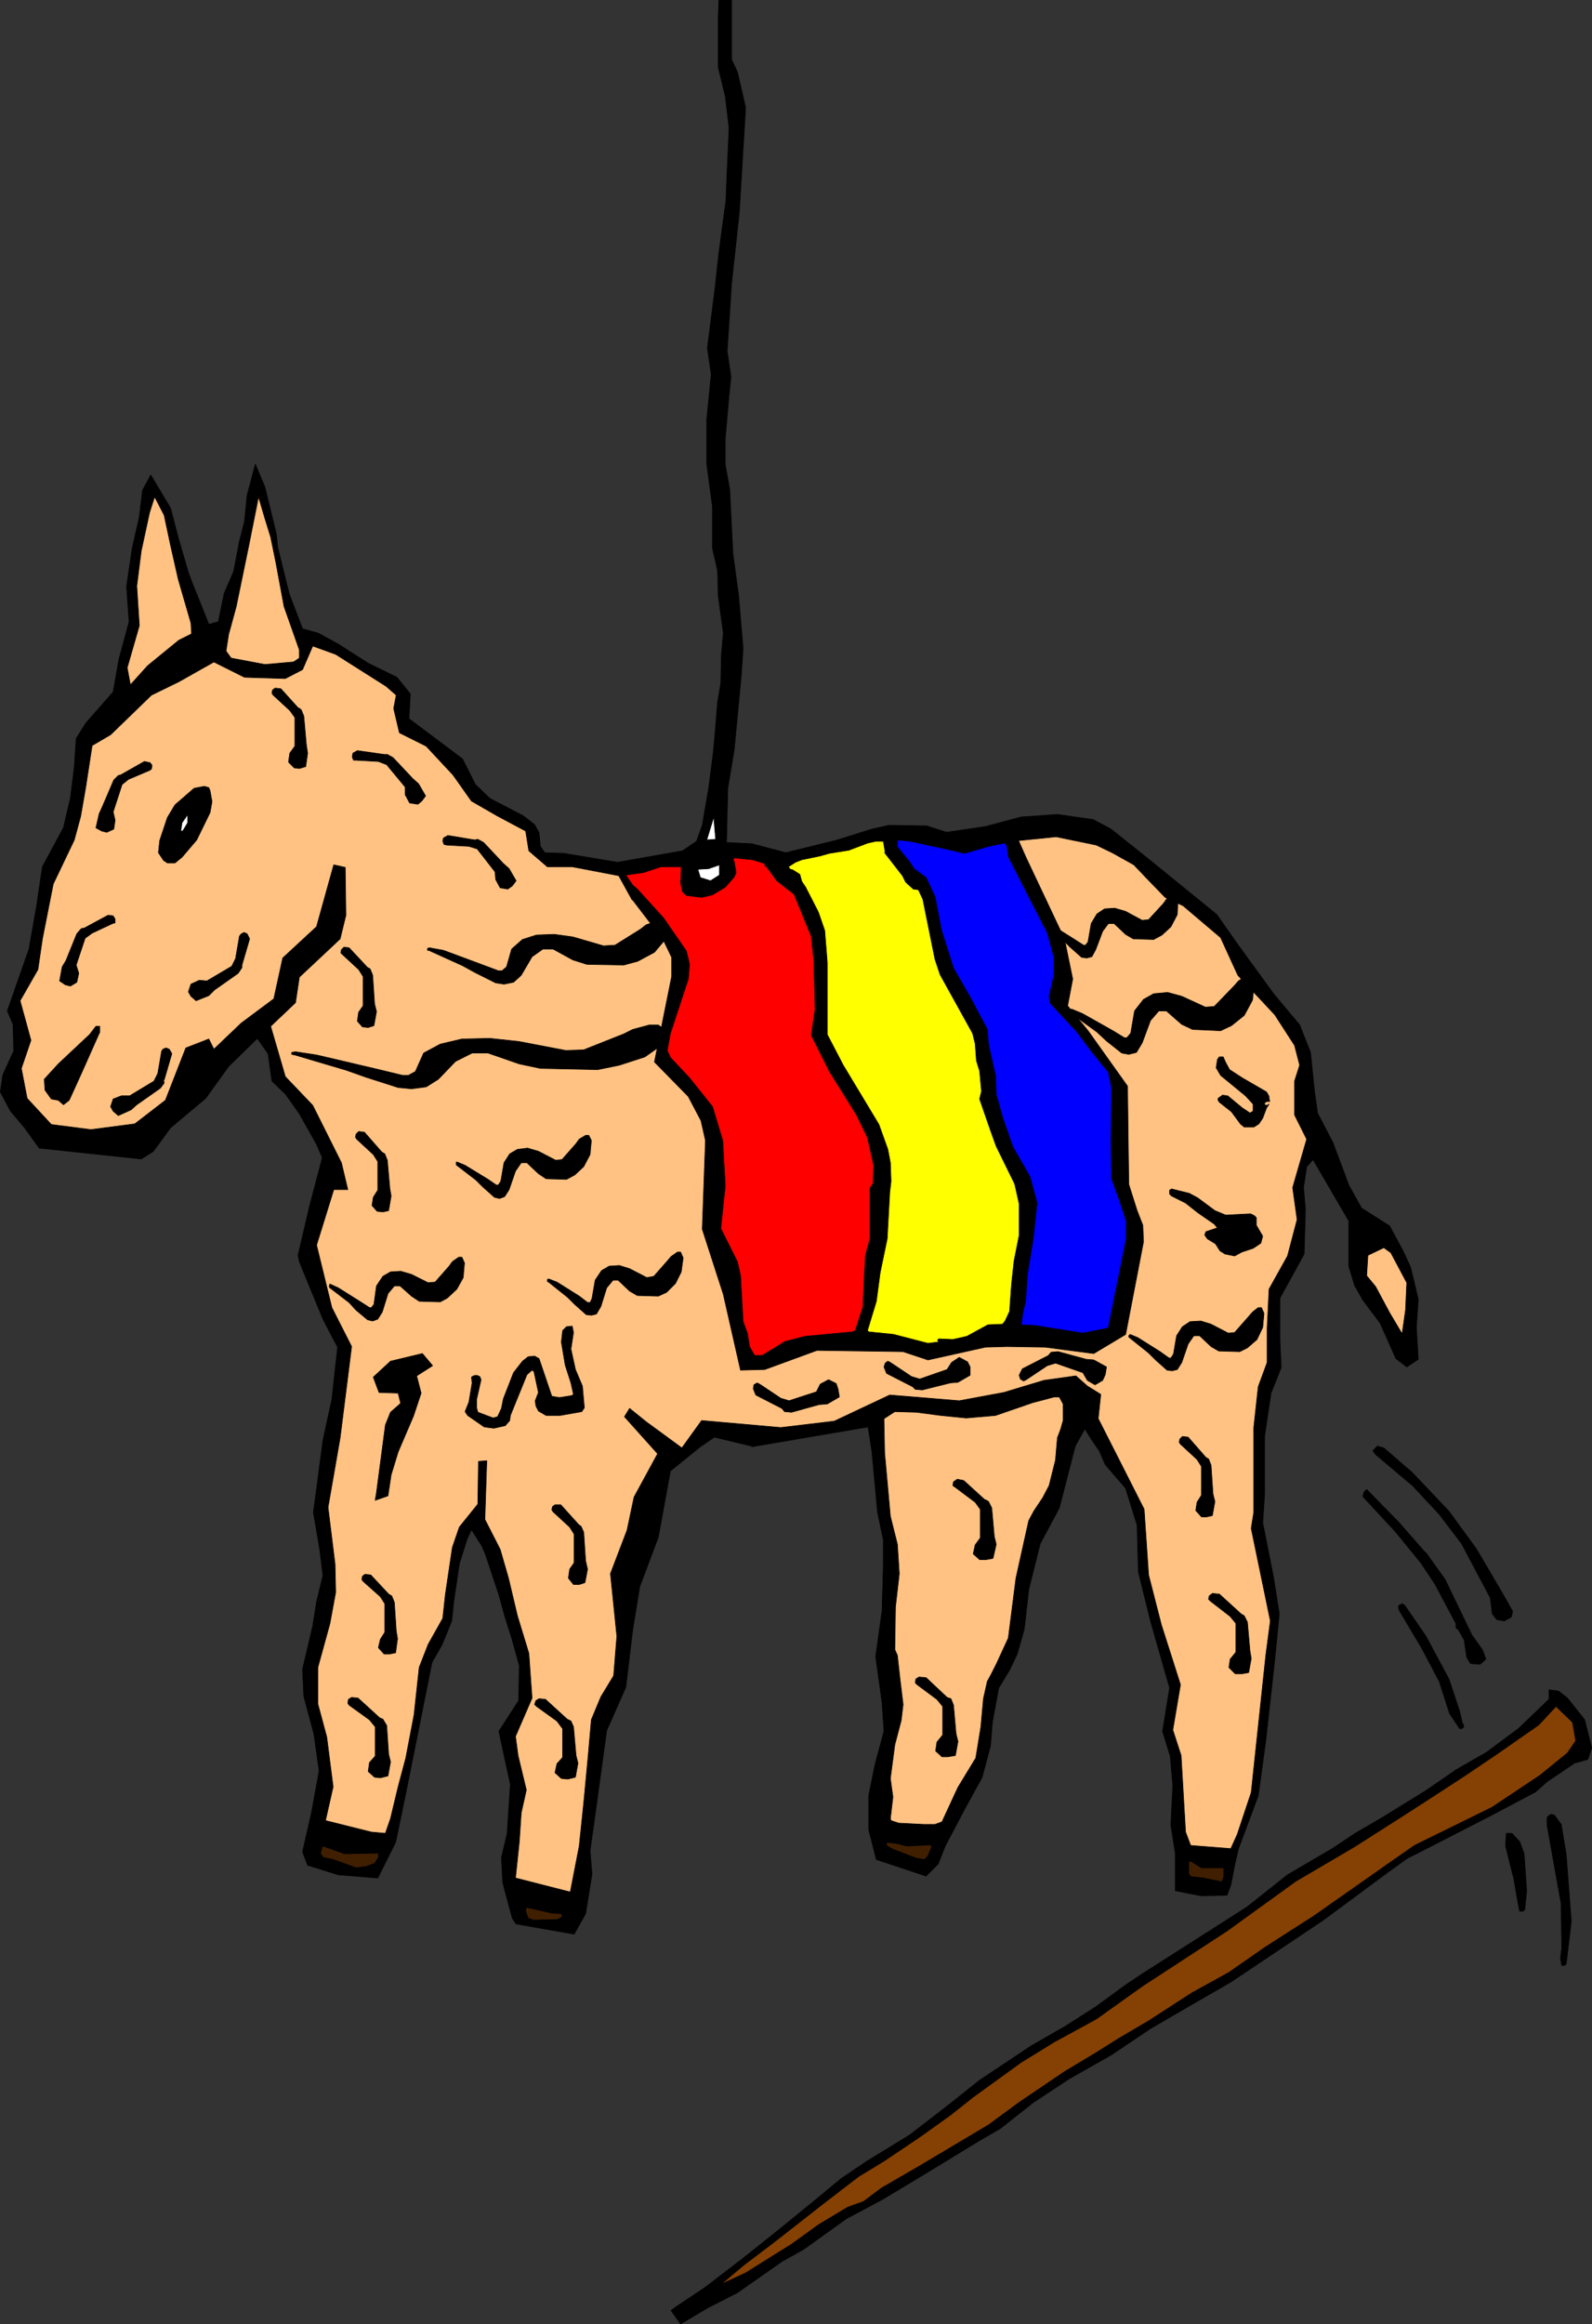 <?xml version="1.0" encoding="UTF-8" standalone="no"?>
<svg
   version="1.0"
   width="106.755mm"
   height="155.754mm"
   id="svg118"
   sodipodi:docname="Pinata.wmf"
   xmlns:inkscape="http://www.inkscape.org/namespaces/inkscape"
   xmlns:sodipodi="http://sodipodi.sourceforge.net/DTD/sodipodi-0.dtd"
   xmlns="http://www.w3.org/2000/svg"
   xmlns:svg="http://www.w3.org/2000/svg">
  <rect width="100%" height="100%" fill="#333333" stroke="none"/>
  <sodipodi:namedview
     id="namedview118"
     pagecolor="#ffffff"
     bordercolor="#000000"
     borderopacity="0.25"
     inkscape:showpageshadow="2"
     inkscape:pageopacity="0.0"
     inkscape:pagecheckerboard="0"
     inkscape:deskcolor="#d1d1d1"
     inkscape:document-units="mm" />
  <defs
     id="defs1">
    <pattern
       id="WMFhbasepattern"
       patternUnits="userSpaceOnUse"
       width="6"
       height="6"
       x="0"
       y="0" />
  </defs>
  <path
     style="fill:#000000;fill-opacity:1;fill-rule:evenodd;stroke:none"
     d="m 190.431,366.246 -9.372,-2.262 -3.555,2.424 -7.595,6.14 -3.07,16.805 -4.686,12.443 -1.777,10.827 -1.777,14.705 -4.848,10.988 -2.747,20.037 -1.454,10.342 0.485,5.979 -1.616,10.019 -2.909,5.171 -14.705,-2.585 -0.97,-1.454 -2.424,-9.049 -0.323,-6.302 1.454,-6.14 0.808,-12.443 -1.454,-6.625 -1.454,-6.787 5.009,-7.756 0.162,-8.888 -1.777,-6.464 -1.939,-6.14 -1.454,-5.333 -1.777,-5.332 -1.616,-4.848 -0.97,-2.262 -2.585,-4.04 -1.131,2.424 -1.939,6.14 -1.454,9.857 -0.485,4.686 -2.424,5.979 -2.585,4.525 -1.454,7.272 -5.009,25.047 -2.747,13.25 -4.524,9.049 -10.018,-0.808 -7.756,-2.424 -1.293,-3.393 2.262,-9.857 1.939,-10.665 -1.293,-9.211 -2.585,-9.695 -0.323,-6.787 2.585,-10.988 0.97,-6.14 1.616,-6.625 -0.808,-6.625 -1.616,-9.372 0.808,-5.979 1.616,-12.281 2.262,-10.342 1.454,-13.25 -3.717,-7.11 -5.979,-14.543 -0.323,-1.616 2.909,-12.443 3.232,-12.281 -1.454,-3.393 -4.363,-7.756 -3.555,-5.009 -3.393,-3.232 -0.97,-6.948 -2.747,-3.878 -7.271,7.11 -5.817,8.08 -8.887,7.433 -4.363,5.979 -3.07,1.939 L 9.938,290.783 6.221,285.612 2.666,281.411 0.081,276.563 0.727,272.2 3.474,266.221 3.313,259.435 1.858,256.041 7.352,240.367 9.291,229.379 10.746,219.522 l 5.332,-9.857 1.777,-7.595 0.97,-7.756 0.485,-7.272 2.424,-3.878 6.948,-7.918 1.454,-8.241 2.585,-9.534 -0.646,-8.888 1.454,-9.857 1.777,-7.756 0.808,-6.787 2.101,-3.878 5.009,8.403 1.939,7.433 2.585,8.888 0.97,2.585 4.201,10.503 2.424,-0.646 1.454,-7.11 2.424,-5.656 1.454,-7.595 1.293,-5.009 0.646,-6.625 2.101,-7.918 2.424,5.817 2.909,11.958 0.323,3.232 2.909,11.796 3.393,8.888 4.04,1.131 5.009,2.747 7.595,4.848 7.271,3.555 3.393,4.201 -0.323,6.302 13.573,10.18 3.232,6.464 3.717,3.555 8.403,4.363 2.909,2.262 1.131,2.101 0.323,3.393 1.131,1.616 4.848,0.162 13.573,2.262 16.482,-2.909 3.555,-2.424 1.454,-4.04 1.616,-9.372 1.131,-8.726 0.485,-5.171 0.646,-7.918 0.808,-4.686 0.162,-7.433 0.485,-5.332 -1.293,-9.534 -0.162,-6.302 -1.293,-5.656 v -10.503 l -1.454,-10.827 v -11.311 l 1.131,-11.473 -0.97,-6.625 1.939,-15.19 0.97,-8.888 0.97,-7.272 0.808,-5.817 0.323,-7.918 0.485,-10.665 -0.97,-8.08 -1.777,-7.272 V 4.767 l 0.162,-4.686 h 3.232 V 2.02 15.109 l 1.454,3.07 2.101,9.049 -1.616,26.663 -1.939,17.775 -1.131,17.29 0.97,6.464 -0.485,4.686 -0.97,10.988 v 6.625 l 1.131,6.14 0.808,16.321 1.454,10.665 1.131,13.412 -0.485,7.11 -1.777,18.583 -1.616,9.695 -0.323,13.735 6.464,0.323 v 152.704 0 z"
     id="path1" />
  <path
     style="fill:none;stroke:#000000;stroke-width:0.162px;stroke-linecap:round;stroke-linejoin:round;stroke-miterlimit:4;stroke-dasharray:none;stroke-opacity:1"
     d="m 190.431,366.246 -9.372,-2.262 -3.555,2.424 -7.595,6.14 -3.07,16.805 -4.686,12.443 -1.777,10.827 -1.777,14.705 -4.848,10.988 -2.747,20.037 -1.454,10.342 0.485,5.979 -1.616,10.019 -2.909,5.171 -14.705,-2.585 -0.97,-1.454 -2.424,-9.049 -0.323,-6.302 1.454,-6.14 0.808,-12.443 -1.454,-6.625 -1.454,-6.787 5.009,-7.756 0.162,-8.888 -1.777,-6.464 -1.939,-6.14 -1.454,-5.333 -1.777,-5.332 -1.616,-4.848 -0.97,-2.262 -2.585,-4.04 -1.131,2.424 -1.939,6.14 -1.454,9.857 -0.485,4.686 -2.424,5.979 -2.585,4.525 -1.454,7.272 -5.009,25.047 -2.747,13.25 -4.524,9.049 -10.018,-0.808 -7.756,-2.424 -1.293,-3.393 2.262,-9.857 1.939,-10.665 -1.293,-9.211 -2.585,-9.695 -0.323,-6.787 2.585,-10.988 0.97,-6.14 1.616,-6.625 -0.808,-6.625 -1.616,-9.372 0.808,-5.979 1.616,-12.281 2.262,-10.342 1.454,-13.25 -3.717,-7.11 -5.979,-14.543 -0.323,-1.616 2.909,-12.443 3.232,-12.281 -1.454,-3.393 -4.363,-7.756 -3.555,-5.009 -3.393,-3.232 -0.97,-6.948 -2.747,-3.878 -7.271,7.11 -5.817,8.08 -8.887,7.433 -4.363,5.979 -3.07,1.939 L 9.938,290.783 6.221,285.612 2.666,281.411 0.081,276.563 0.727,272.2 3.474,266.221 3.313,259.435 1.858,256.041 7.352,240.367 9.291,229.379 10.746,219.522 l 5.332,-9.857 1.777,-7.595 0.97,-7.756 0.485,-7.272 2.424,-3.878 6.948,-7.918 1.454,-8.241 2.585,-9.534 -0.646,-8.888 1.454,-9.857 1.777,-7.756 0.808,-6.787 2.101,-3.878 5.009,8.403 1.939,7.433 2.585,8.888 0.97,2.585 4.201,10.503 2.424,-0.646 1.454,-7.11 2.424,-5.656 1.454,-7.595 1.293,-5.009 0.646,-6.625 2.101,-7.918 2.424,5.817 2.909,11.958 0.323,3.232 2.909,11.796 3.393,8.888 4.04,1.131 5.009,2.747 7.595,4.848 7.271,3.555 3.393,4.201 -0.323,6.302 13.573,10.18 3.232,6.464 3.717,3.555 8.403,4.363 2.909,2.262 1.131,2.101 0.323,3.393 1.131,1.616 4.848,0.162 13.573,2.262 16.482,-2.909 3.555,-2.424 1.454,-4.04 1.616,-9.372 1.131,-8.726 0.485,-5.171 0.646,-7.918 0.808,-4.686 0.162,-7.433 0.485,-5.332 -1.293,-9.534 -0.162,-6.302 -1.293,-5.656 v -10.503 l -1.454,-10.827 v -11.311 l 1.131,-11.473 -0.97,-6.625 1.939,-15.19 0.97,-8.888 0.97,-7.272 0.808,-5.817 0.323,-7.918 0.485,-10.665 -0.97,-8.08 -1.777,-7.272 V 4.767 l 0.162,-4.686 h 3.232 V 2.02 15.109 l 1.454,3.07 2.101,9.049 -1.616,26.663 -1.939,17.775 -1.131,17.29 0.97,6.464 -0.485,4.686 -0.97,10.988 v 6.625 l 1.131,6.14 0.808,16.321 1.454,10.665 1.131,13.412 -0.485,7.11 -1.777,18.583 -1.616,9.695 -0.323,13.735 6.464,0.323 v 152.704 0"
     id="path2" />
  <path
     style="fill:#000000;fill-opacity:1;fill-rule:evenodd;stroke:none"
     d="m 190.593,213.704 8.564,2.262 13.089,-3.232 8.726,-2.747 4.363,-0.97 9.534,0.162 5.009,1.616 9.857,-1.454 9.049,-2.424 9.211,-0.646 9.049,1.293 4.524,2.424 9.534,7.595 17.29,14.058 5.332,7.595 9.049,12.443 6.625,7.918 2.747,6.948 0.97,9.534 0.808,5.817 3.878,7.433 4.04,10.827 3.232,5.817 7.11,4.525 3.393,6.302 1.939,4.201 1.939,8.08 -0.485,7.11 0.485,8.08 -2.909,1.939 -2.747,-2.101 -4.04,-9.049 -4.363,-5.817 -2.101,-3.717 -1.454,-4.848 v -7.918 -3.555 l -9.049,-15.513 -1.616,1.778 -0.808,5.333 0.485,5.494 -0.323,11.311 -6.14,11.15 v 10.665 l 0.323,6.948 -2.585,6.464 -1.616,10.827 v 14.705 l -0.485,7.272 2.747,13.897 1.454,9.211 -1.293,12.927 -2.101,18.906 -1.939,14.22 -5.009,13.412 -0.97,4.201 -0.97,5.009 -0.97,2.585 -6.464,0.162 -6.625,-1.293 V 469.503 l -1.131,-7.272 0.485,-10.019 -0.646,-7.433 -1.939,-6.302 1.777,-10.988 -4.848,-16.967 -3.07,-12.443 -0.323,-11.796 -2.909,-9.372 -5.171,-5.979 -1.454,-3.393 -2.101,-3.07 -1.616,-2.585 -2.424,4.363 -4.04,15.674 -4.848,9.049 -2.909,11.635 -1.131,10.019 -1.777,6.302 -1.939,4.04 -2.747,4.525 -1.616,8.726 -0.485,5.979 -2.101,7.918 -4.524,8.241 -4.848,9.211 -1.777,4.525 -3.07,3.07 -12.604,-4.201 -1.939,-7.595 v -8.564 l 1.616,-7.918 2.262,-8.403 -0.485,-7.272 -1.616,-11.635 1.616,-11.635 0.323,-11.311 v -6.625 l -1.454,-6.948 -1.454,-15.513 -0.97,-6.14 -29.409,5.009 v -152.704 z"
     id="path3" />
  <path
     style="fill:none;stroke:#000000;stroke-width:0.162px;stroke-linecap:round;stroke-linejoin:round;stroke-miterlimit:4;stroke-dasharray:none;stroke-opacity:1"
     d="m 190.593,213.704 8.564,2.262 13.089,-3.232 8.726,-2.747 4.363,-0.97 9.534,0.162 5.009,1.616 9.857,-1.454 9.049,-2.424 9.211,-0.646 9.049,1.293 4.524,2.424 9.534,7.595 17.29,14.058 5.332,7.595 9.049,12.443 6.625,7.918 2.747,6.948 0.97,9.534 0.808,5.817 3.878,7.433 4.04,10.827 3.232,5.817 7.11,4.525 3.393,6.302 1.939,4.201 1.939,8.08 -0.485,7.11 0.485,8.08 -2.909,1.939 -2.747,-2.101 -4.04,-9.049 -4.363,-5.817 -2.101,-3.717 -1.454,-4.848 v -7.918 -3.555 l -9.049,-15.513 -1.616,1.778 -0.808,5.333 0.485,5.494 -0.323,11.311 -6.14,11.15 v 10.665 l 0.323,6.948 -2.585,6.464 -1.616,10.827 v 14.705 l -0.485,7.272 2.747,13.897 1.454,9.211 -1.293,12.927 -2.101,18.906 -1.939,14.22 -5.009,13.412 -0.97,4.201 -0.97,5.009 -0.97,2.585 -6.464,0.162 -6.625,-1.293 V 469.503 l -1.131,-7.272 0.485,-10.019 -0.646,-7.433 -1.939,-6.302 1.777,-10.988 -4.848,-16.967 -3.07,-12.443 -0.323,-11.796 -2.909,-9.372 -5.171,-5.979 -1.454,-3.393 -2.101,-3.07 -1.616,-2.585 -2.424,4.363 -4.04,15.674 -4.848,9.049 -2.909,11.635 -1.131,10.019 -1.777,6.302 -1.939,4.04 -2.747,4.525 -1.616,8.726 -0.485,5.979 -2.101,7.918 -4.524,8.241 -4.848,9.211 -1.777,4.525 -3.07,3.07 -12.604,-4.201 -1.939,-7.595 v -8.564 l 1.616,-7.918 2.262,-8.403 -0.485,-7.272 -1.616,-11.635 1.616,-11.635 0.323,-11.311 v -6.625 l -1.454,-6.948 -1.454,-15.513 -0.97,-6.14 -29.409,5.009 v -152.704 0"
     id="path4" />
  <path
     style="fill:#ffc283;fill-opacity:1;fill-rule:evenodd;stroke:none"
     d="m 41.609,130.485 1.616,7.595 1.939,8.564 3.232,11.15 0.162,2.747 -3.232,1.616 -7.918,6.464 -4.363,4.848 -0.808,-4.363 3.07,-10.665 -0.646,-10.019 1.131,-8.888 2.101,-9.695 1.293,-4.04 z"
     id="path5" />
  <path
     style="fill:none;stroke:#000000;stroke-width:0.162px;stroke-linecap:round;stroke-linejoin:round;stroke-miterlimit:4;stroke-dasharray:none;stroke-opacity:1"
     d="m 41.609,130.485 1.616,7.595 1.939,8.564 3.232,11.15 0.162,2.747 -3.232,1.616 -7.918,6.464 -4.363,4.848 -0.808,-4.363 3.07,-10.665 -0.646,-10.019 1.131,-8.888 2.101,-9.695 1.293,-4.04 2.424,4.686 v 0"
     id="path6" />
  <path
     style="fill:#ffc283;fill-opacity:1;fill-rule:evenodd;stroke:none"
     d="m 67.14,131.293 1.454,4.686 1.293,6.302 2.101,11.311 3.878,10.988 v 2.101 l -1.454,0.97 -7.271,0.646 -8.564,-1.616 -1.293,-1.778 0.646,-4.201 1.939,-7.11 3.232,-15.674 2.424,-12.119 z"
     id="path7" />
  <path
     style="fill:none;stroke:#000000;stroke-width:0.162px;stroke-linecap:round;stroke-linejoin:round;stroke-miterlimit:4;stroke-dasharray:none;stroke-opacity:1"
     d="m 67.14,131.293 1.454,4.686 1.293,6.302 2.101,11.311 3.878,10.988 v 2.101 l -1.454,0.97 -7.271,0.646 -8.564,-1.616 -1.293,-1.778 0.646,-4.201 1.939,-7.11 3.232,-15.674 2.424,-12.119 1.616,5.494 v 0"
     id="path8" />
  <path
     style="fill:#ff0000;fill-opacity:1;fill-rule:evenodd;stroke:none"
     d="m 158.599,221.622 4.524,-0.646 4.363,-1.454 h 5.171 v 0.97 l -0.162,3.07 0.485,2.262 0.97,0.97 3.878,0.485 2.747,-0.646 3.232,-1.939 2.262,-2.585 0.485,-1.131 -0.485,-2.747 -0.162,-0.323 v -0.646 l 4.848,0.485 3.07,0.97 v 0.485 l 0.485,0.323 2.585,3.555 4.363,3.393 4.363,10.665 0.646,6.14 0.323,12.281 -0.97,6.625 4.524,9.049 6.948,11.15 2.747,5.656 1.616,7.11 -0.162,4.525 -0.808,1.293 v 12.766 l -1.131,4.201 -0.323,5.656 -0.323,7.433 -1.939,5.979 -0.646,0.323 -12.119,1.131 -5.009,1.293 -5.817,3.555 h -1.939 l -1.293,-2.262 -0.485,-3.232 -1.131,-3.07 -0.485,-8.564 -0.162,-3.07 -0.808,-3.555 -2.909,-5.817 -1.293,-2.585 1.131,-10.827 -0.646,-11.473 -2.585,-8.564 -5.817,-7.272 -4.848,-5.171 -0.808,-1.778 0.808,-4.363 4.524,-13.735 0.323,-3.717 -0.808,-3.393 -5.817,-8.403 -6.625,-7.272 -1.131,-0.97 -1.777,-2.585 z"
     id="path9" />
  <path
     style="fill:none;stroke:#000000;stroke-width:0.162px;stroke-linecap:round;stroke-linejoin:round;stroke-miterlimit:4;stroke-dasharray:none;stroke-opacity:1"
     d="m 158.599,221.622 4.524,-0.646 4.363,-1.454 h 5.171 v 0.97 l -0.162,3.07 0.485,2.262 0.97,0.97 3.878,0.485 2.747,-0.646 3.232,-1.939 2.262,-2.585 0.485,-1.131 -0.485,-2.747 -0.162,-0.323 v -0.646 l 4.848,0.485 3.07,0.97 v 0.485 l 0.485,0.323 2.585,3.555 4.363,3.393 4.363,10.665 0.646,6.14 0.323,12.281 -0.97,6.625 4.524,9.049 6.948,11.15 2.747,5.656 1.616,7.11 -0.162,4.525 -0.808,1.293 v 12.766 l -1.131,4.201 -0.323,5.656 -0.323,7.433 -1.939,5.979 -0.646,0.323 -12.119,1.131 -5.009,1.293 -5.817,3.555 h -1.939 l -1.293,-2.262 -0.485,-3.232 -1.131,-3.07 -0.485,-8.564 -0.162,-3.07 -0.808,-3.555 -2.909,-5.817 -1.293,-2.585 1.131,-10.827 -0.646,-11.473 -2.585,-8.564 -5.817,-7.272 -4.848,-5.171 -0.808,-1.778 0.808,-4.363 4.524,-13.735 0.323,-3.717 -0.808,-3.393 -5.817,-8.403 -6.625,-7.272 -1.131,-0.97 -1.777,-2.585 v 0"
     id="path10" />
  <path
     style="fill:#ffc283;fill-opacity:1;fill-rule:evenodd;stroke:none"
     d="m 160.214,227.763 7.918,10.342 2.101,4.363 v 4.848 l -4.363,21.653 8.564,8.726 3.232,6.14 1.131,5.009 -0.808,22.461 5.332,16.482 4.363,19.229 6.14,-0.162 13.25,-4.848 21.814,0.323 6.302,2.101 14.543,-3.232 5.494,-0.162 9.695,0.162 12.281,1.616 8.079,-4.848 4.524,-23.431 -0.162,-4.201 -1.454,-3.717 -2.101,-6.625 -0.162,-11.311 -0.162,-13.574 -10.018,-14.058 -5.171,-6.302 1.293,-6.787 -2.101,-10.18 -9.695,-20.522 -1.939,-4.363 9.534,-0.97 10.18,2.101 4.04,1.939 5.494,3.07 3.07,3.232 4.848,5.009 4.524,2.101 9.534,8.08 4.363,9.534 9.372,10.019 5.009,7.756 1.293,5.009 -1.293,4.04 v 8.564 l 3.07,6.14 -3.555,12.281 1.131,8.08 -2.424,9.211 -4.686,8.403 -0.485,9.857 v 8.726 l -2.262,6.14 -1.131,10.342 v 21.492 l -0.646,4.04 4.848,23.431 -1.131,8.564 -3.717,34.904 -3.555,10.665 -1.616,3.555 -10.18,-0.808 -1.293,-3.393 -1.131,-19.391 -2.101,-6.464 1.939,-11.473 -4.848,-15.19 -3.232,-12.604 -1.131,-16.644 -6.14,-12.119 -5.494,-10.827 0.646,-6.14 -3.393,-2.101 -2.909,-2.585 -8.079,1.131 -10.18,3.07 -11.311,2.101 -17.613,-1.454 -14.058,6.625 -13.573,1.616 -20.037,-1.778 -5.009,6.948 -9.049,-6.625 -4.201,-3.393 -1.293,2.101 8.403,9.372 -5.979,10.988 -1.777,8.403 -4.201,10.988 1.616,15.836 -0.808,10.019 -3.232,5.333 -2.424,5.817 -0.808,9.211 -1.131,11.958 -1.131,10.827 -2.262,11.635 -13.897,-3.555 0.97,-9.211 0.485,-7.272 1.293,-5.817 -2.101,-8.726 -0.646,-4.848 4.201,-9.695 -0.808,-11.311 -2.909,-9.534 -2.262,-9.534 -2.101,-7.272 -3.878,-7.595 0.485,-14.866 -2.101,0.162 -0.162,10.827 -4.686,5.817 -1.777,5.171 -1.777,11.958 -0.646,5.979 -3.717,6.625 -2.262,5.817 -1.293,11.958 -2.101,10.988 -1.939,7.272 -1.939,8.08 -1.293,3.717 -3.555,-0.323 -11.634,-2.909 1.939,-8.564 -1.616,-12.604 -2.262,-8.403 v -9.211 l 3.07,-11.15 1.454,-7.918 -0.162,-7.11 -1.777,-14.382 3.07,-17.613 2.909,-23.108 -5.009,-9.857 -3.878,-15.836 4.363,-14.058 h 3.555 l -1.616,-6.787 -7.271,-14.543 -6.948,-7.272 -3.717,-12.766 6.302,-5.979 0.97,-6.464 10.342,-9.695 1.454,-5.979 -0.162,-12.119 -2.909,-0.646 -4.363,15.674 -8.564,7.918 -2.262,10.342 -8.241,6.14 -6.948,6.625 -1.293,-2.585 -5.817,2.262 -5.171,13.25 -7.756,5.979 -11.15,1.454 -10.018,-1.293 -6.14,-6.625 -1.454,-7.595 2.424,-7.11 -2.747,-10.019 4.524,-7.918 1.131,-7.756 2.747,-13.897 5.332,-11.15 1.616,-5.979 1.293,-7.433 1.616,-10.503 4.686,-2.747 10.342,-10.019 6.948,-3.393 8.887,-5.009 7.756,3.878 10.342,0.323 4.363,-2.262 2.585,-5.979 5.817,2.101 12.765,8.08 2.585,2.262 -0.646,3.393 1.454,6.14 6.787,3.393 6.787,7.272 4.686,6.625 6.464,3.717 7.271,3.878 0.808,5.009 4.686,4.04 h 6.302 l 11.796,2.262 3.393,6.14 v 0 z"
     id="path11" />
  <path
     style="fill:none;stroke:#000000;stroke-width:0.162px;stroke-linecap:round;stroke-linejoin:round;stroke-miterlimit:4;stroke-dasharray:none;stroke-opacity:1"
     d="m 160.214,227.763 7.918,10.342 2.101,4.363 v 4.848 l -4.363,21.653 8.564,8.726 3.232,6.14 1.131,5.009 -0.808,22.461 5.332,16.482 4.363,19.229 6.14,-0.162 13.25,-4.848 21.814,0.323 6.302,2.101 14.543,-3.232 5.494,-0.162 9.695,0.162 12.281,1.616 8.079,-4.848 4.524,-23.431 -0.162,-4.201 -1.454,-3.717 -2.101,-6.625 -0.162,-11.311 -0.162,-13.574 -10.018,-14.058 -5.171,-6.302 1.293,-6.787 -2.101,-10.18 -9.695,-20.522 -1.939,-4.363 9.534,-0.97 10.18,2.101 4.04,1.939 5.494,3.07 3.07,3.232 4.848,5.009 4.524,2.101 9.534,8.08 4.363,9.534 9.372,10.019 5.009,7.756 1.293,5.009 -1.293,4.04 v 8.564 l 3.07,6.14 -3.555,12.281 1.131,8.08 -2.424,9.211 -4.686,8.403 -0.485,9.857 v 8.726 l -2.262,6.14 -1.131,10.342 v 21.492 l -0.646,4.04 4.848,23.431 -1.131,8.564 -3.717,34.904 -3.555,10.665 -1.616,3.555 -10.18,-0.808 -1.293,-3.393 -1.131,-19.391 -2.101,-6.464 1.939,-11.473 -4.848,-15.19 -3.232,-12.604 -1.131,-16.644 -6.14,-12.119 -5.494,-10.827 0.646,-6.14 -3.393,-2.101 -2.909,-2.585 -8.079,1.131 -10.18,3.07 -11.311,2.101 -17.613,-1.454 -14.058,6.625 -13.573,1.616 -20.037,-1.778 -5.009,6.948 -9.049,-6.625 -4.201,-3.393 -1.293,2.101 8.403,9.372 -5.979,10.988 -1.777,8.403 -4.201,10.988 1.616,15.836 -0.808,10.019 -3.232,5.333 -2.424,5.817 -0.808,9.211 -1.131,11.958 -1.131,10.827 -2.262,11.635 -13.897,-3.555 0.97,-9.211 0.485,-7.272 1.293,-5.817 -2.101,-8.726 -0.646,-4.848 4.201,-9.695 -0.808,-11.311 -2.909,-9.534 -2.262,-9.534 -2.101,-7.272 -3.878,-7.595 0.485,-14.866 -2.101,0.162 -0.162,10.827 -4.686,5.817 -1.777,5.171 -1.777,11.958 -0.646,5.979 -3.717,6.625 -2.262,5.817 -1.293,11.958 -2.101,10.988 -1.939,7.272 -1.939,8.08 -1.293,3.717 -3.555,-0.323 -11.634,-2.909 1.939,-8.564 -1.616,-12.604 -2.262,-8.403 v -9.211 l 3.07,-11.15 1.454,-7.918 -0.162,-7.11 -1.777,-14.382 3.07,-17.613 2.909,-23.108 -5.009,-9.857 -3.878,-15.836 4.363,-14.058 h 3.555 l -1.616,-6.787 -7.271,-14.543 -6.948,-7.272 -3.717,-12.766 6.302,-5.979 0.97,-6.464 10.342,-9.695 1.454,-5.979 -0.162,-12.119 -2.909,-0.646 -4.363,15.674 -8.564,7.918 -2.262,10.342 -8.241,6.14 -6.948,6.625 -1.293,-2.585 -5.817,2.262 -5.171,13.25 -7.756,5.979 -11.15,1.454 -10.018,-1.293 -6.14,-6.625 -1.454,-7.595 2.424,-7.11 -2.747,-10.019 4.524,-7.918 1.131,-7.756 2.747,-13.897 5.332,-11.15 1.616,-5.979 1.293,-7.433 1.616,-10.503 4.686,-2.747 10.342,-10.019 6.948,-3.393 8.887,-5.009 7.756,3.878 10.342,0.323 4.363,-2.262 2.585,-5.979 5.817,2.101 12.765,8.08 2.585,2.262 -0.646,3.393 1.454,6.14 6.787,3.393 6.787,7.272 4.686,6.625 6.464,3.717 7.271,3.878 0.808,5.009 4.686,4.04 h 6.302 l 11.796,2.262 3.393,6.14 v 0"
     id="path12" />
  <path
     style="fill:#000000;fill-opacity:1;fill-rule:evenodd;stroke:none"
     d="m 53.243,200.292 0.485,2.747 -0.485,2.747 -3.393,6.948 -3.717,4.363 -1.777,1.454 h -1.939 l -0.97,-0.646 -1.293,-1.939 0.323,-3.07 1.939,-5.817 1.939,-3.232 4.848,-4.201 2.585,-0.485 1.131,0.323 z"
     id="path13" />
  <path
     style="fill:none;stroke:#000000;stroke-width:0.162px;stroke-linecap:round;stroke-linejoin:round;stroke-miterlimit:4;stroke-dasharray:none;stroke-opacity:1"
     d="m 53.243,200.292 0.485,2.747 -0.485,2.747 -3.393,6.948 -3.717,4.363 -1.777,1.454 h -1.939 l -0.97,-0.646 -1.293,-1.939 0.323,-3.07 1.939,-5.817 1.939,-3.232 4.848,-4.201 2.585,-0.485 1.131,0.323 0.323,0.808 v 0"
     id="path14" />
  <path
     style="fill:#ffffff;fill-opacity:1;fill-rule:evenodd;stroke:none"
     d="m 46.618,209.988 -0.323,0.485 h -0.485 l 0.323,-2.101 1.454,-2.101 v 2.101 l -0.97,1.616 z"
     id="path15" />
  <path
     style="fill:none;stroke:#000000;stroke-width:0.162px;stroke-linecap:round;stroke-linejoin:round;stroke-miterlimit:4;stroke-dasharray:none;stroke-opacity:1"
     d="m 46.618,209.988 -0.323,0.485 h -0.485 l 0.323,-2.101 1.454,-2.101 v 2.101 l -0.97,1.616 v 0"
     id="path16" />
  <path
     style="fill:#000000;fill-opacity:1;fill-rule:evenodd;stroke:none"
     d="m 97.357,191.082 h 0.808 l 1.454,0.808 5.009,5.332 1.454,1.293 1.777,3.07 -0.97,1.293 -0.97,0.808 -2.101,-0.323 -1.131,-2.101 v -1.939 l -4.686,-5.656 -2.101,-0.808 -5.656,-0.323 h -0.646 l -0.323,-0.808 0.162,-0.97 1.131,-0.646 6.787,0.97 z"
     id="path17" />
  <path
     style="fill:none;stroke:#000000;stroke-width:0.162px;stroke-linecap:round;stroke-linejoin:round;stroke-miterlimit:4;stroke-dasharray:none;stroke-opacity:1"
     d="m 97.357,191.082 h 0.808 l 1.454,0.808 5.009,5.332 1.454,1.293 1.777,3.07 -0.97,1.293 -0.97,0.808 -2.101,-0.323 -1.131,-2.101 v -1.939 l -4.686,-5.656 -2.101,-0.808 -5.656,-0.323 h -0.646 l -0.323,-0.808 0.162,-0.97 1.131,-0.646 6.787,0.97 v 0"
     id="path18" />
  <path
     style="fill:#000000;fill-opacity:1;fill-rule:evenodd;stroke:none"
     d="m 120.302,212.735 0.808,-0.162 1.454,0.808 5.009,5.333 1.454,1.293 1.777,3.07 -0.97,1.293 -1.131,0.808 -1.939,-0.323 -1.131,-2.101 -0.162,-1.939 -4.524,-5.817 -2.101,-0.646 -5.656,-0.323 -0.646,-0.162 -0.323,-0.808 0.162,-0.808 1.131,-0.646 z"
     id="path19" />
  <path
     style="fill:none;stroke:#000000;stroke-width:0.162px;stroke-linecap:round;stroke-linejoin:round;stroke-miterlimit:4;stroke-dasharray:none;stroke-opacity:1"
     d="m 120.302,212.735 0.808,-0.162 1.454,0.808 5.009,5.333 1.454,1.293 1.777,3.07 -0.97,1.293 -1.131,0.808 -1.939,-0.323 -1.131,-2.101 -0.162,-1.939 -4.524,-5.817 -2.101,-0.646 -5.656,-0.323 -0.646,-0.162 -0.323,-0.808 0.162,-0.808 1.131,-0.646 6.787,1.131 v 0"
     id="path20" />
  <path
     style="fill:#000000;fill-opacity:1;fill-rule:evenodd;stroke:none"
     d="m 61.323,244.407 v 0.646 l -0.97,1.454 -5.979,4.201 -1.454,1.454 -3.232,1.293 -1.293,-1.131 -0.646,-1.131 0.646,-1.939 2.101,-0.97 1.939,0.162 6.302,-3.717 0.97,-1.939 0.97,-5.656 0.323,-0.485 0.808,-0.485 0.808,0.323 0.646,1.293 -1.939,6.625 z"
     id="path21" />
  <path
     style="fill:none;stroke:#000000;stroke-width:0.162px;stroke-linecap:round;stroke-linejoin:round;stroke-miterlimit:4;stroke-dasharray:none;stroke-opacity:1"
     d="m 61.323,244.407 v 0.646 l -0.97,1.454 -5.979,4.201 -1.454,1.454 -3.232,1.293 -1.293,-1.131 -0.646,-1.131 0.646,-1.939 2.101,-0.97 1.939,0.162 6.302,-3.717 0.97,-1.939 0.97,-5.656 0.323,-0.485 0.808,-0.485 0.808,0.323 0.646,1.293 -1.939,6.625 v 0"
     id="path22" />
  <path
     style="fill:#000000;fill-opacity:1;fill-rule:evenodd;stroke:none"
     d="m 41.447,273.493 0.162,0.808 -0.97,1.293 -5.979,4.201 -1.454,1.293 -3.232,1.454 -1.293,-1.131 -0.646,-1.131 0.646,-1.939 2.101,-0.808 h 2.101 l 6.14,-3.717 0.97,-1.939 0.97,-5.656 0.323,-0.485 0.808,-0.323 0.808,0.323 0.646,1.131 -1.939,6.625 v 0 z"
     id="path23" />
  <path
     style="fill:none;stroke:#000000;stroke-width:0.162px;stroke-linecap:round;stroke-linejoin:round;stroke-miterlimit:4;stroke-dasharray:none;stroke-opacity:1"
     d="m 41.447,273.493 0.162,0.808 -0.97,1.293 -5.979,4.201 -1.454,1.293 -3.232,1.454 -1.293,-1.131 -0.646,-1.131 0.646,-1.939 2.101,-0.808 h 2.101 l 6.14,-3.717 0.97,-1.939 0.97,-5.656 0.323,-0.485 0.808,-0.323 0.808,0.323 0.646,1.131 -1.939,6.625 v 0"
     id="path24" />
  <path
     style="fill:#000000;fill-opacity:1;fill-rule:evenodd;stroke:none"
     d="m 30.621,196.252 -0.646,0.162 -1.131,1.131 -2.909,6.787 -0.808,1.778 -0.808,3.555 1.454,0.808 1.293,0.323 1.777,-0.808 0.323,-2.262 -0.485,-2.101 2.262,-6.948 1.616,-1.293 5.332,-2.262 0.485,-0.323 0.162,-0.97 -0.485,-0.646 -1.454,-0.323 z"
     id="path25" />
  <path
     style="fill:none;stroke:#000000;stroke-width:0.162px;stroke-linecap:round;stroke-linejoin:round;stroke-miterlimit:4;stroke-dasharray:none;stroke-opacity:1"
     d="m 30.621,196.252 -0.646,0.162 -1.131,1.131 -2.909,6.787 -0.808,1.778 -0.808,3.555 1.454,0.808 1.293,0.323 1.777,-0.808 0.323,-2.262 -0.485,-2.101 2.262,-6.948 1.616,-1.293 5.332,-2.262 0.485,-0.323 0.162,-0.97 -0.485,-0.646 -1.454,-0.323 -5.979,3.393 v 0"
     id="path26" />
  <path
     style="fill:#000000;fill-opacity:1;fill-rule:evenodd;stroke:none"
     d="m 21.41,235.034 -0.808,0.162 -1.131,1.293 -2.747,6.787 -0.97,1.616 -0.646,3.555 1.454,0.97 1.293,0.323 1.616,-0.97 0.485,-2.262 -0.646,-2.101 2.262,-6.787 1.777,-1.293 5.171,-2.424 0.646,-0.162 v -0.97 l -0.485,-0.808 -1.293,-0.162 z"
     id="path27" />
  <path
     style="fill:none;stroke:#000000;stroke-width:0.162px;stroke-linecap:round;stroke-linejoin:round;stroke-miterlimit:4;stroke-dasharray:none;stroke-opacity:1"
     d="m 21.41,235.034 -0.808,0.162 -1.131,1.293 -2.747,6.787 -0.97,1.616 -0.646,3.555 1.454,0.97 1.293,0.323 1.616,-0.97 0.485,-2.262 -0.646,-2.101 2.262,-6.787 1.777,-1.293 5.171,-2.424 0.646,-0.162 v -0.97 l -0.485,-0.808 -1.293,-0.162 -5.979,3.232 v 0"
     id="path28" />
  <path
     style="fill:#000000;fill-opacity:1;fill-rule:evenodd;stroke:none"
     d="m 93.155,245.053 0.646,0.323 0.646,1.616 0.485,7.272 0.485,1.939 -0.646,3.555 -1.454,0.485 -1.454,-0.162 -1.293,-1.454 0.323,-2.262 1.131,-1.616 v -7.433 l -1.131,-1.778 -4.201,-3.878 -0.323,-0.323 0.162,-0.808 0.646,-0.646 1.293,0.162 4.686,5.009 z"
     id="path29" />
  <path
     style="fill:none;stroke:#000000;stroke-width:0.162px;stroke-linecap:round;stroke-linejoin:round;stroke-miterlimit:4;stroke-dasharray:none;stroke-opacity:1"
     d="m 93.155,245.053 0.646,0.323 0.646,1.616 0.485,7.272 0.485,1.939 -0.646,3.555 -1.454,0.485 -1.454,-0.162 -1.293,-1.454 0.323,-2.262 1.131,-1.616 v -7.433 l -1.131,-1.778 -4.201,-3.878 -0.323,-0.323 0.162,-0.808 0.646,-0.646 1.293,0.162 4.686,5.009 v 0"
     id="path30" />
  <path
     style="fill:#000000;fill-opacity:1;fill-rule:evenodd;stroke:none"
     d="m 98.488,403.735 0.808,0.485 0.646,1.616 0.485,7.272 0.323,1.939 -0.485,3.555 -1.616,0.323 h -1.293 l -1.454,-1.616 0.485,-2.101 1.131,-1.778 v -7.272 l -1.131,-1.778 -4.363,-3.878 -0.323,-0.485 0.162,-0.808 0.646,-0.485 1.454,0.162 z"
     id="path31" />
  <path
     style="fill:none;stroke:#000000;stroke-width:0.162px;stroke-linecap:round;stroke-linejoin:round;stroke-miterlimit:4;stroke-dasharray:none;stroke-opacity:1"
     d="m 98.488,403.735 0.808,0.485 0.646,1.616 0.485,7.272 0.323,1.939 -0.485,3.555 -1.616,0.323 h -1.293 l -1.454,-1.616 0.485,-2.101 1.131,-1.778 v -7.272 l -1.131,-1.778 -4.363,-3.878 -0.323,-0.485 0.162,-0.808 0.646,-0.485 1.454,0.162 4.524,4.848 v 0"
     id="path32" />
  <path
     style="fill:#000000;fill-opacity:1;fill-rule:evenodd;stroke:none"
     d="m 146.641,386.122 0.646,0.485 0.646,1.454 0.485,7.272 0.485,2.101 -0.646,3.393 -1.454,0.485 h -1.454 l -1.293,-1.616 0.323,-2.262 1.131,-1.616 v -7.272 l -1.131,-1.778 -4.201,-3.878 -0.323,-0.485 0.162,-0.808 0.646,-0.485 h 1.454 l 4.524,5.009 z"
     id="path33" />
  <path
     style="fill:none;stroke:#000000;stroke-width:0.162px;stroke-linecap:round;stroke-linejoin:round;stroke-miterlimit:4;stroke-dasharray:none;stroke-opacity:1"
     d="m 146.641,386.122 0.646,0.485 0.646,1.454 0.485,7.272 0.485,2.101 -0.646,3.393 -1.454,0.485 h -1.454 l -1.293,-1.616 0.323,-2.262 1.131,-1.616 v -7.272 l -1.131,-1.778 -4.201,-3.878 -0.323,-0.485 0.162,-0.808 0.646,-0.485 h 1.454 l 4.524,5.009 v 0"
     id="path34" />
  <path
     style="fill:#000000;fill-opacity:1;fill-rule:evenodd;stroke:none"
     d="m 96.71,291.753 0.808,0.485 0.646,1.616 0.646,7.272 0.323,1.778 -0.646,3.717 -1.454,0.323 -1.454,-0.162 -1.293,-1.454 0.323,-2.101 1.131,-1.778 v -7.272 l -1.131,-1.778 -4.201,-3.878 -0.323,-0.485 0.162,-0.808 0.646,-0.646 1.454,0.162 4.524,5.171 v 0 z"
     id="path35" />
  <path
     style="fill:none;stroke:#000000;stroke-width:0.162px;stroke-linecap:round;stroke-linejoin:round;stroke-miterlimit:4;stroke-dasharray:none;stroke-opacity:1"
     d="m 96.71,291.753 0.808,0.485 0.646,1.616 0.646,7.272 0.323,1.778 -0.646,3.717 -1.454,0.323 -1.454,-0.162 -1.293,-1.454 0.323,-2.101 1.131,-1.778 v -7.272 l -1.131,-1.778 -4.201,-3.878 -0.323,-0.485 0.162,-0.808 0.646,-0.646 1.454,0.162 4.524,5.171 v 0"
     id="path36" />
  <path
     style="fill:#000000;fill-opacity:1;fill-rule:evenodd;stroke:none"
     d="m 75.704,179.285 0.646,0.485 0.646,1.616 0.646,7.272 0.323,2.101 -0.485,3.393 -1.616,0.485 -1.293,-0.162 -1.454,-1.454 0.323,-2.262 1.293,-1.778 v -7.272 l -1.293,-1.778 -4.201,-3.878 -0.323,-0.485 0.162,-0.808 0.646,-0.485 1.454,0.162 4.524,5.009 v 0 z"
     id="path37" />
  <path
     style="fill:none;stroke:#000000;stroke-width:0.162px;stroke-linecap:round;stroke-linejoin:round;stroke-miterlimit:4;stroke-dasharray:none;stroke-opacity:1"
     d="m 75.704,179.285 0.646,0.485 0.646,1.616 0.646,7.272 0.323,2.101 -0.485,3.393 -1.616,0.485 -1.293,-0.162 -1.454,-1.454 0.323,-2.262 1.293,-1.778 v -7.272 l -1.293,-1.778 -4.201,-3.878 -0.323,-0.485 0.162,-0.808 0.646,-0.485 1.454,0.162 4.524,5.009 v 0"
     id="path38" />
  <path
     style="fill:#000000;fill-opacity:1;fill-rule:evenodd;stroke:none"
     d="m 305.644,369.155 0.646,0.323 0.646,1.616 0.485,7.272 0.485,1.939 -0.646,3.555 -1.454,0.323 h -1.293 l -1.454,-1.616 0.323,-2.101 1.131,-1.778 v -7.272 l -1.131,-1.778 -4.201,-3.878 -0.323,-0.485 0.162,-0.808 0.646,-0.646 1.454,0.162 z"
     id="path39" />
  <path
     style="fill:none;stroke:#000000;stroke-width:0.162px;stroke-linecap:round;stroke-linejoin:round;stroke-miterlimit:4;stroke-dasharray:none;stroke-opacity:1"
     d="m 305.644,369.155 0.646,0.323 0.646,1.616 0.485,7.272 0.485,1.939 -0.646,3.555 -1.454,0.323 h -1.293 l -1.454,-1.616 0.323,-2.101 1.131,-1.778 v -7.272 l -1.131,-1.778 -4.201,-3.878 -0.323,-0.485 0.162,-0.808 0.646,-0.646 1.454,0.162 4.524,5.171 v 0"
     id="path40" />
  <path
     style="fill:#ffffff;fill-opacity:1;fill-rule:evenodd;stroke:none"
     d="m 176.858,220.168 0.646,2.101 2.585,0.808 2.262,-1.454 v -2.585 l -2.747,0.97 z"
     id="path41" />
  <path
     style="fill:none;stroke:#000000;stroke-width:0.162px;stroke-linecap:round;stroke-linejoin:round;stroke-miterlimit:4;stroke-dasharray:none;stroke-opacity:1"
     d="m 176.858,220.168 0.646,2.101 2.585,0.808 2.262,-1.454 v -2.585 l -2.747,0.97 -2.747,0.162 v 0"
     id="path42" />
  <path
     style="fill:#0000ff;fill-opacity:1;fill-rule:evenodd;stroke:none"
     d="m 240.362,215.159 4.04,0.97 6.14,-1.778 3.878,-0.808 h 0.323 l 0.485,0.808 0.323,2.585 9.857,19.229 1.777,6.464 v 4.04 l -1.293,5.817 0.323,1.616 6.625,7.11 3.878,5.171 4.201,5.171 0.808,4.04 -0.162,13.735 0.162,9.211 1.939,5.333 1.777,5.333 v 4.525 l -4.524,22.461 v 0.162 l -6.464,1.293 -9.211,-1.454 -2.909,-0.485 -3.555,-0.162 0.485,-3.232 0.646,-2.747 0.485,-6.948 1.454,-8.888 0.97,-9.049 -1.777,-6.625 -4.363,-7.595 -2.585,-7.433 -1.616,-5.817 -0.162,-4.686 -1.777,-7.918 -0.323,-3.878 -4.201,-7.918 -4.363,-7.595 -3.07,-9.695 -1.616,-8.403 -2.262,-4.848 -3.07,-2.262 -1.131,-1.778 -3.07,-3.717 v -1.778 l 3.232,0.323 z"
     id="path43" />
  <path
     style="fill:none;stroke:#000000;stroke-width:0.162px;stroke-linecap:round;stroke-linejoin:round;stroke-miterlimit:4;stroke-dasharray:none;stroke-opacity:1"
     d="m 240.362,215.159 4.04,0.97 6.14,-1.778 3.878,-0.808 h 0.323 l 0.485,0.808 0.323,2.585 9.857,19.229 1.777,6.464 v 4.04 l -1.293,5.817 0.323,1.616 6.625,7.11 3.878,5.171 4.201,5.171 0.808,4.04 -0.162,13.735 0.162,9.211 1.939,5.333 1.777,5.333 v 4.525 l -4.524,22.461 v 0.162 l -6.464,1.293 -9.211,-1.454 -2.909,-0.485 -3.555,-0.162 0.485,-3.232 0.646,-2.747 0.485,-6.948 1.454,-8.888 0.97,-9.049 -1.777,-6.625 -4.363,-7.595 -2.585,-7.433 -1.616,-5.817 -0.162,-4.686 -1.777,-7.918 -0.323,-3.878 -4.201,-7.918 -4.363,-7.595 -3.07,-9.695 -1.616,-8.403 -2.262,-4.848 -3.07,-2.262 -1.131,-1.778 -3.07,-3.717 v -1.778 l 3.232,0.323 9.695,2.101 v 0"
     id="path44" />
  <path
     style="fill:#ffff00;fill-opacity:1;fill-rule:evenodd;stroke:none"
     d="m 224.203,215.967 4.524,5.817 0.808,1.616 1.939,1.778 1.293,0.162 1.131,2.424 3.07,15.19 1.293,3.878 8.241,14.866 0.646,2.585 0.323,4.363 0.808,2.585 0.485,5.171 -0.485,1.939 2.747,7.918 1.454,4.04 4.686,9.534 1.131,5.009 v 8.08 l -1.293,6.464 -0.646,5.979 -0.485,6.787 -1.131,2.424 -0.646,0.808 -3.717,0.162 -5.332,2.909 -3.555,0.808 -3.555,-0.162 -0.323,0.323 0.162,0.162 v 0.323 l -2.585,0.323 -8.726,-2.262 -6.302,-0.646 -0.323,-0.323 2.262,-7.433 0.97,-7.272 1.777,-8.564 0.646,-11.796 0.323,-2.747 -0.162,-4.686 -0.646,-3.393 -2.262,-6.302 -9.049,-15.028 -4.04,-7.756 v -18.26 l -0.646,-8.08 -1.616,-4.686 -3.232,-6.302 -0.97,-1.454 -0.485,-1.778 -1.777,-1.131 -0.646,-0.162 -0.485,-0.646 1.777,-1.131 1.616,-0.646 4.686,-0.97 2.262,-0.646 5.009,-0.808 4.686,-1.778 2.101,-0.485 h 1.939 l 0.485,2.909 v 0 z"
     id="path45" />
  <path
     style="fill:none;stroke:#000000;stroke-width:0.162px;stroke-linecap:round;stroke-linejoin:round;stroke-miterlimit:4;stroke-dasharray:none;stroke-opacity:1"
     d="m 224.203,215.967 4.524,5.817 0.808,1.616 1.939,1.778 1.293,0.162 1.131,2.424 3.07,15.19 1.293,3.878 8.241,14.866 0.646,2.585 0.323,4.363 0.808,2.585 0.485,5.171 -0.485,1.939 2.747,7.918 1.454,4.04 4.686,9.534 1.131,5.009 v 8.08 l -1.293,6.464 -0.646,5.979 -0.485,6.787 -1.131,2.424 -0.646,0.808 -3.717,0.162 -5.332,2.909 -3.555,0.808 -3.555,-0.162 -0.323,0.323 0.162,0.162 v 0.323 l -2.585,0.323 -8.726,-2.262 -6.302,-0.646 -0.323,-0.323 2.262,-7.433 0.97,-7.272 1.777,-8.564 0.646,-11.796 0.323,-2.747 -0.162,-4.686 -0.646,-3.393 -2.262,-6.302 -9.049,-15.028 -4.04,-7.756 v -18.26 l -0.646,-8.08 -1.616,-4.686 -3.232,-6.302 -0.97,-1.454 -0.485,-1.778 -1.777,-1.131 -0.646,-0.162 -0.485,-0.646 1.777,-1.131 1.616,-0.646 4.686,-0.97 2.262,-0.646 5.009,-0.808 4.686,-1.778 2.101,-0.485 h 1.939 l 0.485,2.909 v 0"
     id="path46" />
  <path
     style="fill:#000000;fill-opacity:1;fill-rule:evenodd;stroke:none"
     d="m 144.702,341.684 1.131,5.171 1.777,4.201 0.485,5.494 -0.646,0.97 -5.494,0.97 h -3.555 l -1.939,-1.131 -0.646,-1.293 -0.162,-1.293 0.808,-2.101 -1.131,-5.333 -0.485,-0.323 -1.293,1.131 -4.201,10.342 -0.162,1.293 -1.131,1.293 -2.909,0.646 -2.424,-0.323 -4.201,-2.909 -0.646,-0.97 0.97,-2.424 0.808,-4.848 -0.162,-1.454 0.485,-0.323 0.808,-0.162 0.808,0.323 0.323,0.808 -1.131,5.009 v 2.101 l 0.323,1.131 3.878,1.454 1.131,-0.323 0.97,-2.101 0.485,-2.424 2.585,-6.625 2.262,-2.909 1.454,-1.131 1.616,-0.162 1.131,0.646 3.232,9.534 1.939,0.323 3.07,-0.485 0.485,-0.323 -0.646,-2.909 -1.454,-4.525 -0.97,-5.817 0.323,-2.909 0.97,-0.97 1.454,-0.162 0.323,1.616 z"
     id="path47" />
  <path
     style="fill:none;stroke:#000000;stroke-width:0.162px;stroke-linecap:round;stroke-linejoin:round;stroke-miterlimit:4;stroke-dasharray:none;stroke-opacity:1"
     d="m 144.702,341.684 1.131,5.171 1.777,4.201 0.485,5.494 -0.646,0.97 -5.494,0.97 h -3.555 l -1.939,-1.131 -0.646,-1.293 -0.162,-1.293 0.808,-2.101 -1.131,-5.333 -0.485,-0.323 -1.293,1.131 -4.201,10.342 -0.162,1.293 -1.131,1.293 -2.909,0.646 -2.424,-0.323 -4.201,-2.909 -0.646,-0.97 0.97,-2.424 0.808,-4.848 -0.162,-1.454 0.485,-0.323 0.808,-0.162 0.808,0.323 0.323,0.808 -1.131,5.009 v 2.101 l 0.323,1.131 3.878,1.454 1.131,-0.323 0.97,-2.101 0.485,-2.424 2.585,-6.625 2.262,-2.909 1.454,-1.131 1.616,-0.162 1.131,0.646 3.232,9.534 1.939,0.323 3.07,-0.485 0.485,-0.323 -0.646,-2.909 -1.454,-4.525 -0.97,-5.817 0.323,-2.909 0.97,-0.97 1.454,-0.162 0.323,1.616 -0.646,4.201 v 0"
     id="path48" />
  <path
     style="fill:#000000;fill-opacity:1;fill-rule:evenodd;stroke:none"
     d="m 303.543,303.387 4.363,3.232 2.747,1.131 6.302,-0.323 0.97,0.485 0.485,0.485 v 1.939 l 1.616,2.747 -0.485,1.778 -1.939,1.293 -2.909,0.97 -1.777,0.97 -2.424,-0.485 -1.293,-0.808 -1.131,-1.778 -2.101,-1.293 -0.646,-0.97 0.323,-0.808 2.909,-0.97 -0.808,-0.97 -4.201,-2.909 -3.07,-2.424 -3.555,-1.778 -0.485,-0.485 v -0.97 l 0.485,-0.323 4.524,1.131 z"
     id="path49" />
  <path
     style="fill:none;stroke:#000000;stroke-width:0.162px;stroke-linecap:round;stroke-linejoin:round;stroke-miterlimit:4;stroke-dasharray:none;stroke-opacity:1"
     d="m 303.543,303.387 4.363,3.232 2.747,1.131 6.302,-0.323 0.97,0.485 0.485,0.485 v 1.939 l 1.616,2.747 -0.485,1.778 -1.939,1.293 -2.909,0.97 -1.777,0.97 -2.424,-0.485 -1.293,-0.808 -1.131,-1.778 -2.101,-1.293 -0.646,-0.97 0.323,-0.808 2.909,-0.97 -0.808,-0.97 -4.201,-2.909 -3.07,-2.424 -3.555,-1.778 -0.485,-0.485 v -0.97 l 0.485,-0.323 4.524,1.131 2.101,1.131 v 0"
     id="path50" />
  <path
     style="fill:#000000;fill-opacity:1;fill-rule:evenodd;stroke:none"
     d="m 25.289,261.374 -4.524,10.18 -3.232,7.11 -1.454,1.131 -1.293,-1.131 -1.777,-0.323 -1.616,-2.262 -0.162,-2.747 3.555,-3.878 7.918,-7.433 1.616,-2.101 h 0.97 v 1.616 0 z"
     id="path51" />
  <path
     style="fill:none;stroke:#000000;stroke-width:0.162px;stroke-linecap:round;stroke-linejoin:round;stroke-miterlimit:4;stroke-dasharray:none;stroke-opacity:1"
     d="m 25.289,261.374 -4.524,10.18 -3.232,7.11 -1.454,1.131 -1.293,-1.131 -1.777,-0.323 -1.616,-2.262 -0.162,-2.747 3.555,-3.878 7.918,-7.433 1.616,-2.101 h 0.97 v 1.616 0"
     id="path52" />
  <path
     style="fill:#000000;fill-opacity:1;fill-rule:evenodd;stroke:none"
     d="m 46.295,276.078 h -0.485 l 0.808,-3.07 1.293,-3.555 2.747,-1.293 2.424,-0.97 -5.171,7.595 -1.616,1.293 z"
     id="path53" />
  <path
     style="fill:none;stroke:#000000;stroke-width:0.162px;stroke-linecap:round;stroke-linejoin:round;stroke-miterlimit:4;stroke-dasharray:none;stroke-opacity:1"
     d="m 46.295,276.078 h -0.485 l 0.808,-3.07 1.293,-3.555 2.747,-1.293 2.424,-0.97 -5.171,7.595 -1.616,1.293 v 0"
     id="path54" />
  <path
     style="fill:#000000;fill-opacity:1;fill-rule:evenodd;stroke:none"
     d="m 310.653,269.13 0.97,1.778 3.232,2.101 6.14,3.555 0.646,1.131 v 0.485 l 0.162,0.808 h -0.808 l -0.485,0.323 v 0.485 l 0.485,0.162 h 0.162 l 0.485,-0.323 -0.646,0.97 -0.97,2.585 -0.97,1.454 -1.293,0.808 h -2.424 l -0.97,-0.808 -2.262,-3.07 -3.07,-2.424 -0.323,-0.485 v -0.485 l 1.131,-0.808 1.293,0.162 3.717,3.07 1.939,1.293 0.808,-0.485 v -1.778 l -1.939,-2.101 -6.302,-5.171 -1.131,-1.939 0.323,-2.101 0.485,-0.646 h 0.97 l 0.646,1.454 z"
     id="path55" />
  <path
     style="fill:none;stroke:#000000;stroke-width:0.162px;stroke-linecap:round;stroke-linejoin:round;stroke-miterlimit:4;stroke-dasharray:none;stroke-opacity:1"
     d="m 310.653,269.13 0.97,1.778 3.232,2.101 6.14,3.555 0.646,1.131 v 0.485 l 0.162,0.808 h -0.808 l -0.485,0.323 v 0.485 l 0.485,0.162 h 0.162 l 0.485,-0.323 -0.646,0.97 -0.97,2.585 -0.97,1.454 -1.293,0.808 h -2.424 l -0.97,-0.808 -2.262,-3.07 -3.07,-2.424 -0.323,-0.485 v -0.485 l 1.131,-0.808 1.293,0.162 3.717,3.07 1.939,1.293 0.808,-0.485 v -1.778 l -1.939,-2.101 -6.302,-5.171 -1.131,-1.939 0.323,-2.101 0.485,-0.646 h 0.97 l 0.646,1.454 v 0"
     id="path56" />
  <path
     style="fill:#000000;fill-opacity:1;fill-rule:evenodd;stroke:none"
     d="m 149.873,288.844 -0.323,3.555 -1.616,3.07 -2.262,2.101 -2.101,1.131 -5.171,-0.162 -1.939,-1.293 -2.909,-2.747 h -1.454 l -1.454,2.101 -1.616,4.686 -1.131,1.778 -1.293,0.485 -1.293,-0.323 -2.909,-2.585 -1.777,-1.778 -4.848,-3.717 -0.162,-0.162 v -0.646 h 0.323 l 1.939,0.808 5.817,3.555 2.101,1.454 h 0.485 l 0.646,-0.97 0.808,-4.686 1.454,-2.262 1.939,-1.131 2.585,-0.323 2.747,0.808 4.363,2.262 1.616,-0.162 3.555,-4.04 0.808,-1.131 1.616,-0.97 h 0.808 z"
     id="path57" />
  <path
     style="fill:none;stroke:#000000;stroke-width:0.162px;stroke-linecap:round;stroke-linejoin:round;stroke-miterlimit:4;stroke-dasharray:none;stroke-opacity:1"
     d="m 149.873,288.844 -0.323,3.555 -1.616,3.07 -2.262,2.101 -2.101,1.131 -5.171,-0.162 -1.939,-1.293 -2.909,-2.747 h -1.454 l -1.454,2.101 -1.616,4.686 -1.131,1.778 -1.293,0.485 -1.293,-0.323 -2.909,-2.585 -1.777,-1.778 -4.848,-3.717 -0.162,-0.162 v -0.646 h 0.323 l 1.939,0.808 5.817,3.555 2.101,1.454 h 0.485 l 0.646,-0.97 0.808,-4.686 1.454,-2.262 1.939,-1.131 2.585,-0.323 2.747,0.808 4.363,2.262 1.616,-0.162 3.555,-4.04 0.808,-1.131 1.616,-0.97 h 0.808 l 0.646,1.293 v 0"
     id="path58" />
  <path
     style="fill:#000000;fill-opacity:1;fill-rule:evenodd;stroke:none"
     d="m 169.102,234.55 -0.646,3.555 -2.585,3.07 -4.201,2.262 -3.555,0.97 -9.372,-0.162 -3.555,-1.131 -5.009,-2.747 h -2.585 l -2.747,1.939 -2.747,4.686 -1.939,1.778 -2.424,0.485 -2.101,-0.323 -5.171,-2.585 -3.232,-1.778 -8.564,-3.878 h -0.323 v -0.485 l 0.485,-0.162 3.555,0.646 10.018,3.717 3.878,1.454 h 0.97 l 1.131,-0.97 1.293,-4.525 2.747,-2.424 3.555,-1.131 4.524,-0.162 4.686,0.646 7.756,2.262 2.909,-0.162 6.464,-4.04 1.454,-1.131 2.747,-0.97 h 1.454 l 1.131,1.454 v 0 z"
     id="path59" />
  <path
     style="fill:none;stroke:#000000;stroke-width:0.162px;stroke-linecap:round;stroke-linejoin:round;stroke-miterlimit:4;stroke-dasharray:none;stroke-opacity:1"
     d="m 169.102,234.55 -0.646,3.555 -2.585,3.07 -4.201,2.262 -3.555,0.97 -9.372,-0.162 -3.555,-1.131 -5.009,-2.747 h -2.585 l -2.747,1.939 -2.747,4.686 -1.939,1.778 -2.424,0.485 -2.101,-0.323 -5.171,-2.585 -3.232,-1.778 -8.564,-3.878 h -0.323 v -0.485 l 0.485,-0.162 3.555,0.646 10.018,3.717 3.878,1.454 h 0.97 l 1.131,-0.97 1.293,-4.525 2.747,-2.424 3.555,-1.131 4.524,-0.162 4.686,0.646 7.756,2.262 2.909,-0.162 6.464,-4.04 1.454,-1.131 2.747,-0.97 h 1.454 l 1.131,1.454 v 0"
     id="path60" />
  <path
     style="fill:#000000;fill-opacity:1;fill-rule:evenodd;stroke:none"
     d="m 168.779,261.05 -0.97,3.555 -4.363,3.07 -6.464,2.101 -5.494,1.131 -14.543,-0.323 -5.332,-1.131 -7.918,-2.747 h -4.04 l -4.201,2.101 -4.363,4.525 -3.07,1.939 -3.717,0.485 -3.393,-0.323 -8.079,-2.585 -5.009,-1.778 -13.089,-3.878 -0.808,-0.162 v -0.485 l 0.97,-0.162 5.332,0.808 15.836,3.717 5.979,1.454 h 1.454 l 1.777,-0.97 2.101,-4.686 4.201,-2.262 5.494,-1.293 7.11,-0.162 7.433,0.808 11.796,2.262 4.524,-0.162 10.18,-4.04 2.262,-1.131 4.201,-1.131 h 2.262 l 1.939,1.454 z"
     id="path61" />
  <path
     style="fill:none;stroke:#000000;stroke-width:0.162px;stroke-linecap:round;stroke-linejoin:round;stroke-miterlimit:4;stroke-dasharray:none;stroke-opacity:1"
     d="m 168.779,261.05 -0.97,3.555 -4.363,3.07 -6.464,2.101 -5.494,1.131 -14.543,-0.323 -5.332,-1.131 -7.918,-2.747 h -4.04 l -4.201,2.101 -4.363,4.525 -3.07,1.939 -3.717,0.485 -3.393,-0.323 -8.079,-2.585 -5.009,-1.778 -13.089,-3.878 -0.808,-0.162 v -0.485 l 0.97,-0.162 5.332,0.808 15.836,3.717 5.979,1.454 h 1.454 l 1.777,-0.97 2.101,-4.686 4.201,-2.262 5.494,-1.293 7.11,-0.162 7.433,0.808 11.796,2.262 4.524,-0.162 10.18,-4.04 2.262,-1.131 4.201,-1.131 h 2.262 l 1.939,1.454 v 0"
     id="path62" />
  <path
     style="fill:#000000;fill-opacity:1;fill-rule:evenodd;stroke:none"
     d="m 173.142,318.577 -0.485,3.555 -1.454,2.909 -2.262,2.262 -2.101,0.97 -5.332,-0.162 -1.939,-1.131 -2.909,-2.747 h -1.293 l -1.616,1.939 -1.454,4.686 -1.131,1.939 -1.293,0.323 -1.293,-0.162 -2.909,-2.585 -1.777,-1.778 -4.848,-3.878 -0.323,-0.162 v -0.485 l 0.323,-0.162 2.101,0.808 5.656,3.555 2.101,1.616 h 0.646 l 0.485,-0.97 0.808,-4.686 1.616,-2.424 1.939,-1.131 2.585,-0.162 2.585,0.808 4.363,2.262 1.777,-0.323 3.555,-4.04 0.808,-0.97 1.616,-1.131 h 0.808 l 0.646,1.454 z"
     id="path63" />
  <path
     style="fill:none;stroke:#000000;stroke-width:0.162px;stroke-linecap:round;stroke-linejoin:round;stroke-miterlimit:4;stroke-dasharray:none;stroke-opacity:1"
     d="m 173.142,318.577 -0.485,3.555 -1.454,2.909 -2.262,2.262 -2.101,0.97 -5.332,-0.162 -1.939,-1.131 -2.909,-2.747 h -1.293 l -1.616,1.939 -1.454,4.686 -1.131,1.939 -1.293,0.323 -1.293,-0.162 -2.909,-2.585 -1.777,-1.778 -4.848,-3.878 -0.323,-0.162 v -0.485 l 0.323,-0.162 2.101,0.808 5.656,3.555 2.101,1.616 h 0.646 l 0.485,-0.97 0.808,-4.686 1.616,-2.424 1.939,-1.131 2.585,-0.162 2.585,0.808 4.363,2.262 1.777,-0.323 3.555,-4.04 0.808,-0.97 1.616,-1.131 h 0.808 l 0.646,1.454 v 0"
     id="path64" />
  <path
     style="fill:#000000;fill-opacity:1;fill-rule:evenodd;stroke:none"
     d="m 317.924,248.931 -0.485,4.363 -2.101,3.878 -3.232,2.585 -2.747,1.293 -7.11,-0.323 -2.747,-1.293 -3.878,-3.393 h -1.939 l -2.101,2.424 -2.101,5.656 -1.454,2.424 -1.939,0.485 -1.777,-0.323 -3.878,-3.07 -2.424,-2.262 -6.464,-4.686 -0.485,-0.323 v -0.485 l 0.485,-0.323 2.747,1.131 7.756,4.363 2.909,1.778 h 0.646 l 0.97,-1.131 0.97,-5.656 2.262,-2.909 2.585,-1.454 3.555,-0.323 3.555,0.97 5.979,2.747 2.262,-0.162 5.009,-5.171 1.131,-1.293 1.939,-1.293 h 1.131 z"
     id="path65" />
  <path
     style="fill:none;stroke:#000000;stroke-width:0.162px;stroke-linecap:round;stroke-linejoin:round;stroke-miterlimit:4;stroke-dasharray:none;stroke-opacity:1"
     d="m 317.924,248.931 -0.485,4.363 -2.101,3.878 -3.232,2.585 -2.747,1.293 -7.11,-0.323 -2.747,-1.293 -3.878,-3.393 h -1.939 l -2.101,2.424 -2.101,5.656 -1.454,2.424 -1.939,0.485 -1.777,-0.323 -3.878,-3.07 -2.424,-2.262 -6.464,-4.686 -0.485,-0.323 v -0.485 l 0.485,-0.323 2.747,1.131 7.756,4.363 2.909,1.778 h 0.646 l 0.97,-1.131 0.97,-5.656 2.262,-2.909 2.585,-1.454 3.555,-0.323 3.555,0.97 5.979,2.747 2.262,-0.162 5.009,-5.171 1.131,-1.293 1.939,-1.293 h 1.131 l 0.97,1.778 v 0"
     id="path66" />
  <path
     style="fill:#000000;fill-opacity:1;fill-rule:evenodd;stroke:none"
     d="m 298.534,228.086 -0.162,3.555 -1.616,3.07 -2.262,2.101 -2.101,1.131 -5.171,-0.162 -1.939,-1.131 -2.909,-2.747 h -1.454 l -1.454,1.939 -1.777,4.686 -0.97,1.778 -1.293,0.323 -1.293,-0.162 -2.909,-2.585 -1.777,-1.778 -4.848,-3.717 -0.323,-0.162 v -0.485 l 0.485,-0.323 1.939,0.97 5.656,3.555 2.262,1.454 h 0.485 l 0.646,-0.808 0.808,-4.686 1.454,-2.424 1.939,-1.293 2.585,-0.162 2.747,0.808 4.201,2.262 1.616,-0.162 3.717,-4.04 0.808,-1.131 1.616,-1.131 h 0.646 l 0.808,1.454 v 0 z"
     id="path67" />
  <path
     style="fill:none;stroke:#000000;stroke-width:0.162px;stroke-linecap:round;stroke-linejoin:round;stroke-miterlimit:4;stroke-dasharray:none;stroke-opacity:1"
     d="m 298.534,228.086 -0.162,3.555 -1.616,3.07 -2.262,2.101 -2.101,1.131 -5.171,-0.162 -1.939,-1.131 -2.909,-2.747 h -1.454 l -1.454,1.939 -1.777,4.686 -0.97,1.778 -1.293,0.323 -1.293,-0.162 -2.909,-2.585 -1.777,-1.778 -4.848,-3.717 -0.323,-0.162 v -0.485 l 0.485,-0.323 1.939,0.97 5.656,3.555 2.262,1.454 h 0.485 l 0.646,-0.808 0.808,-4.686 1.454,-2.424 1.939,-1.293 2.585,-0.162 2.747,0.808 4.201,2.262 1.616,-0.162 3.717,-4.04 0.808,-1.131 1.616,-1.131 h 0.646 l 0.808,1.454 v 0"
     id="path68" />
  <path
     style="fill:#000000;fill-opacity:1;fill-rule:evenodd;stroke:none"
     d="m 320.348,332.635 -0.323,3.555 -1.454,3.07 -2.424,2.101 -1.939,0.97 -5.332,-0.162 -1.939,-1.131 -2.909,-2.747 h -1.454 l -1.454,2.101 -1.616,4.686 -1.131,1.778 -1.293,0.323 -1.293,-0.162 -2.909,-2.585 -1.777,-1.778 -4.848,-3.878 -0.162,-0.162 v -0.323 l 0.323,-0.323 1.939,0.808 5.656,3.555 2.262,1.616 h 0.485 l 0.646,-0.97 0.808,-4.686 1.454,-2.262 1.939,-1.293 2.747,-0.162 2.585,0.808 4.363,2.262 1.616,-0.162 3.555,-4.04 0.97,-1.131 1.454,-1.131 h 0.808 z"
     id="path69" />
  <path
     style="fill:none;stroke:#000000;stroke-width:0.162px;stroke-linecap:round;stroke-linejoin:round;stroke-miterlimit:4;stroke-dasharray:none;stroke-opacity:1"
     d="m 320.348,332.635 -0.323,3.555 -1.454,3.07 -2.424,2.101 -1.939,0.97 -5.332,-0.162 -1.939,-1.131 -2.909,-2.747 h -1.454 l -1.454,2.101 -1.616,4.686 -1.131,1.778 -1.293,0.323 -1.293,-0.162 -2.909,-2.585 -1.777,-1.778 -4.848,-3.878 -0.162,-0.162 v -0.323 l 0.323,-0.323 1.939,0.808 5.656,3.555 2.262,1.616 h 0.485 l 0.646,-0.97 0.808,-4.686 1.454,-2.262 1.939,-1.293 2.747,-0.162 2.585,0.808 4.363,2.262 1.616,-0.162 3.555,-4.04 0.97,-1.131 1.454,-1.131 h 0.808 l 0.646,1.454 v 0"
     id="path70" />
  <path
     style="fill:#000000;fill-opacity:1;fill-rule:evenodd;stroke:none"
     d="m 117.717,319.87 -0.323,3.717 -1.616,2.909 -2.424,2.262 -1.777,0.97 -5.332,-0.162 -1.939,-1.293 -2.909,-2.585 h -1.454 l -1.616,1.939 -1.454,4.686 -1.131,1.778 -1.293,0.485 -1.293,-0.323 -2.909,-2.424 -1.777,-1.939 -4.848,-3.717 -0.162,-0.162 v -0.485 l 0.162,-0.323 2.101,0.97 5.656,3.555 2.262,1.454 h 0.485 l 0.646,-0.808 0.646,-4.686 1.616,-2.424 1.939,-1.131 2.585,-0.162 2.747,0.808 4.201,2.101 1.777,-0.162 3.555,-4.04 0.808,-1.131 1.616,-1.131 h 0.808 l 0.646,1.454 z"
     id="path71" />
  <path
     style="fill:none;stroke:#000000;stroke-width:0.162px;stroke-linecap:round;stroke-linejoin:round;stroke-miterlimit:4;stroke-dasharray:none;stroke-opacity:1"
     d="m 117.717,319.87 -0.323,3.717 -1.616,2.909 -2.424,2.262 -1.777,0.97 -5.332,-0.162 -1.939,-1.293 -2.909,-2.585 h -1.454 l -1.616,1.939 -1.454,4.686 -1.131,1.778 -1.293,0.485 -1.293,-0.323 -2.909,-2.424 -1.777,-1.939 -4.848,-3.717 -0.162,-0.162 v -0.485 l 0.162,-0.323 2.101,0.97 5.656,3.555 2.262,1.454 h 0.485 l 0.646,-0.808 0.646,-4.686 1.616,-2.424 1.939,-1.131 2.585,-0.162 2.747,0.808 4.201,2.101 1.777,-0.162 3.555,-4.04 0.808,-1.131 1.616,-1.131 h 0.808 l 0.646,1.454 v 0"
     id="path72" />
  <path
     style="fill:#ffc283;fill-opacity:1;fill-rule:evenodd;stroke:none"
     d="m 352.504,317.284 4.04,7.595 -0.323,6.948 -0.808,5.656 -0.162,0.162 -3.07,-5.171 -3.555,-6.625 -2.262,-2.747 0.323,-5.171 4.04,-1.939 z"
     id="path73" />
  <path
     style="fill:none;stroke:#000000;stroke-width:0.162px;stroke-linecap:round;stroke-linejoin:round;stroke-miterlimit:4;stroke-dasharray:none;stroke-opacity:1"
     d="m 352.504,317.284 4.04,7.595 -0.323,6.948 -0.808,5.656 -0.162,0.162 -3.07,-5.171 -3.555,-6.625 -2.262,-2.747 0.323,-5.171 4.04,-1.939 1.777,1.293 v 0"
     id="path74" />
  <path
     style="fill:#ffc283;fill-opacity:1;fill-rule:evenodd;stroke:none"
     d="m 269.448,355.581 v 4.201 l -0.646,2.262 -0.808,2.101 -0.485,5.656 -1.616,6.464 -1.616,3.07 -2.262,3.393 -1.293,2.424 -3.232,14.543 -1.939,15.19 -2.909,6.302 -1.454,2.909 -0.97,1.778 -0.97,4.363 -0.646,7.11 -1.293,7.918 -4.524,7.433 -4.04,8.726 -1.777,0.646 h -2.909 l -6.302,-0.323 -1.454,-0.485 -0.485,-0.162 -0.162,-0.485 0.646,-5.494 -0.646,-4.686 1.131,-8.564 1.616,-6.14 0.485,-4.04 -0.808,-6.625 -0.646,-5.817 -0.646,-1.454 0.162,-10.827 0.97,-8.403 -0.485,-7.433 -1.777,-7.11 -1.454,-15.998 -0.162,-8.241 v -0.485 l 2.747,-1.778 5.494,0.162 6.14,0.808 6.464,0.646 7.433,-0.646 9.372,-3.232 5.494,-1.454 h 1.293 l 0.97,1.778 z"
     id="path75" />
  <path
     style="fill:none;stroke:#000000;stroke-width:0.162px;stroke-linecap:round;stroke-linejoin:round;stroke-miterlimit:4;stroke-dasharray:none;stroke-opacity:1"
     d="m 269.448,355.581 v 4.201 l -0.646,2.262 -0.808,2.101 -0.485,5.656 -1.616,6.464 -1.616,3.07 -2.262,3.393 -1.293,2.424 -3.232,14.543 -1.939,15.19 -2.909,6.302 -1.454,2.909 -0.97,1.778 -0.97,4.363 -0.646,7.11 -1.293,7.918 -4.524,7.433 -4.04,8.726 -1.777,0.646 h -2.909 l -6.302,-0.323 -1.454,-0.485 -0.485,-0.162 -0.162,-0.485 0.646,-5.494 -0.646,-4.686 1.131,-8.564 1.616,-6.14 0.485,-4.04 -0.808,-6.625 -0.646,-5.817 -0.646,-1.454 0.162,-10.827 0.97,-8.403 -0.485,-7.433 -1.777,-7.11 -1.454,-15.998 -0.162,-8.241 v -0.485 l 2.747,-1.778 5.494,0.162 6.14,0.808 6.464,0.646 7.433,-0.646 9.372,-3.232 5.494,-1.454 h 1.293 l 0.97,1.778 v 0"
     id="path76" />
  <path
     style="fill:#000000;fill-opacity:1;fill-rule:evenodd;stroke:none"
     d="m 109.637,345.886 -4.04,2.585 1.131,4.363 -1.939,5.817 -3.878,9.049 -1.777,5.817 -0.808,5.333 -3.232,1.131 0.323,-1.939 2.262,-17.129 1.293,-3.232 2.585,-2.262 -0.646,-2.585 -4.848,-0.162 -1.454,-3.878 4.363,-4.04 8.079,-1.939 2.585,3.07 z"
     id="path77" />
  <path
     style="fill:none;stroke:#000000;stroke-width:0.162px;stroke-linecap:round;stroke-linejoin:round;stroke-miterlimit:4;stroke-dasharray:none;stroke-opacity:1"
     d="m 109.637,345.886 -4.04,2.585 1.131,4.363 -1.939,5.817 -3.878,9.049 -1.777,5.817 -0.808,5.333 -3.232,1.131 0.323,-1.939 2.262,-17.129 1.293,-3.232 2.585,-2.262 -0.646,-2.585 -4.848,-0.162 -1.454,-3.878 4.363,-4.04 8.079,-1.939 2.585,3.07 v 0"
     id="path78" />
  <path
     style="fill:#000000;fill-opacity:1;fill-rule:evenodd;stroke:none"
     d="m 357.837,372.872 9.372,9.857 6.948,9.534 6.464,10.988 2.747,4.848 -0.323,1.454 -1.777,0.97 -1.939,-0.323 -1.131,-1.454 -0.485,-4.04 -7.271,-13.735 -5.656,-7.433 -6.787,-7.272 -9.211,-7.756 -0.808,-0.97 0.162,-0.323 0.97,-0.97 1.616,0.485 7.11,6.14 z"
     id="path79" />
  <path
     style="fill:none;stroke:#000000;stroke-width:0.162px;stroke-linecap:round;stroke-linejoin:round;stroke-miterlimit:4;stroke-dasharray:none;stroke-opacity:1"
     d="m 357.837,372.872 9.372,9.857 6.948,9.534 6.464,10.988 2.747,4.848 -0.323,1.454 -1.777,0.97 -1.939,-0.323 -1.131,-1.454 -0.485,-4.04 -7.271,-13.735 -5.656,-7.433 -6.787,-7.272 -9.211,-7.756 -0.808,-0.97 0.162,-0.323 0.97,-0.97 1.616,0.485 7.11,6.14 v 0"
     id="path80" />
  <path
     style="fill:#000000;fill-opacity:1;fill-rule:evenodd;stroke:none"
     d="m 361.391,393.232 4.848,6.787 6.787,14.058 2.747,3.878 0.808,2.262 -1.454,1.293 -2.424,-0.162 -0.97,-1.616 -0.646,-4.363 -1.454,-2.585 -0.646,-0.485 v -1.131 l -5.332,-10.019 -3.555,-5.332 -6.464,-7.918 -8.241,-8.888 0.323,-1.131 0.646,-0.646 8.079,8.241 6.948,7.918 v 0 z"
     id="path81" />
  <path
     style="fill:none;stroke:#000000;stroke-width:0.162px;stroke-linecap:round;stroke-linejoin:round;stroke-miterlimit:4;stroke-dasharray:none;stroke-opacity:1"
     d="m 361.391,393.232 4.848,6.787 6.787,14.058 2.747,3.878 0.808,2.262 -1.454,1.293 -2.424,-0.162 -0.97,-1.616 -0.646,-4.363 -1.454,-2.585 -0.646,-0.485 v -1.131 l -5.332,-10.019 -3.555,-5.332 -6.464,-7.918 -8.241,-8.888 0.323,-1.131 0.646,-0.646 8.079,8.241 6.948,7.918 v 0"
     id="path82" />
  <path
     style="fill:#000000;fill-opacity:1;fill-rule:evenodd;stroke:none"
     d="m 361.391,414.4 5.817,10.827 2.747,8.241 0.646,2.909 0.323,0.485 v 0.646 l -0.485,0.323 h -0.485 l -2.585,-3.878 -2.585,-8.08 -4.524,-8.564 -5.494,-9.211 -0.323,-0.808 v -0.646 l 0.97,-0.485 0.646,0.485 z"
     id="path83" />
  <path
     style="fill:none;stroke:#000000;stroke-width:0.162px;stroke-linecap:round;stroke-linejoin:round;stroke-miterlimit:4;stroke-dasharray:none;stroke-opacity:1"
     d="m 361.391,414.4 5.817,10.827 2.747,8.241 0.646,2.909 0.323,0.485 v 0.646 l -0.485,0.323 h -0.485 l -2.585,-3.878 -2.585,-8.08 -4.524,-8.564 -5.494,-9.211 -0.323,-0.808 v -0.646 l 0.97,-0.485 0.646,0.485 5.332,7.756 v 0"
     id="path84" />
  <path
     style="fill:#000000;fill-opacity:1;fill-rule:evenodd;stroke:none"
     d="m 397.264,430.075 4.363,5.494 1.777,7.11 -0.97,2.909 -3.393,0.97 -6.948,4.686 -2.909,2.585 -10.665,5.656 -18.583,9.534 -3.232,1.616 -5.171,3.717 -16.159,11.958 -23.43,15.674 -11.473,6.625 -8.887,5.171 -9.857,6.625 -10.826,6.14 -9.049,5.979 -8.403,6.625 -5.332,3.07 -12.442,7.595 -11.796,7.11 -9.372,5.009 -10.826,7.756 -5.494,3.07 -11.311,7.918 -7.595,3.878 -6.787,4.04 -2.424,-3.393 1.293,-0.97 7.271,-4.848 9.695,-7.433 7.918,-6.302 10.342,-8.403 6.625,-5.494 6.464,-4.363 10.826,-6.625 9.857,-7.595 7.918,-6.302 13.089,-8.726 8.726,-5.009 7.595,-4.848 7.756,-5.656 4.363,-2.909 20.037,-12.766 6.302,-4.04 10.18,-8.08 11.311,-6.625 5.817,-3.878 6.948,-4.04 10.988,-6.787 7.756,-5.333 7.595,-4.363 8.079,-5.979 7.756,-7.433 v -2.424 l 2.424,0.323 2.262,1.778 z"
     id="path85" />
  <path
     style="fill:none;stroke:#000000;stroke-width:0.162px;stroke-linecap:round;stroke-linejoin:round;stroke-miterlimit:4;stroke-dasharray:none;stroke-opacity:1"
     d="m 397.264,430.075 4.363,5.494 1.777,7.11 -0.97,2.909 -3.393,0.97 -6.948,4.686 -2.909,2.585 -10.665,5.656 -18.583,9.534 -3.232,1.616 -5.171,3.717 -16.159,11.958 -23.43,15.674 -11.473,6.625 -8.887,5.171 -9.857,6.625 -10.826,6.14 -9.049,5.979 -8.403,6.625 -5.332,3.07 -12.442,7.595 -11.796,7.11 -9.372,5.009 -10.826,7.756 -5.494,3.07 -11.311,7.918 -7.595,3.878 -6.787,4.04 -2.424,-3.393 1.293,-0.97 7.271,-4.848 9.695,-7.433 7.918,-6.302 10.342,-8.403 6.625,-5.494 6.464,-4.363 10.826,-6.625 9.857,-7.595 7.918,-6.302 13.089,-8.726 8.726,-5.009 7.595,-4.848 7.756,-5.656 4.363,-2.909 20.037,-12.766 6.302,-4.04 10.18,-8.08 11.311,-6.625 5.817,-3.878 6.948,-4.04 10.988,-6.787 7.756,-5.333 7.595,-4.363 8.079,-5.979 7.756,-7.433 v -2.424 l 2.424,0.323 2.262,1.778 v 0"
     id="path86" />
  <path
     style="fill:#854103;fill-opacity:1;fill-rule:evenodd;stroke:none"
     d="m 398.557,436.215 0.808,4.686 -2.101,3.07 -6.948,5.656 -12.119,8.08 -19.714,9.695 -6.948,4.848 -18.421,12.927 -12.604,8.08 -9.049,6.302 -9.372,5.171 -10.988,7.11 -7.433,4.363 -5.656,3.555 -8.079,4.848 -11.473,7.756 -7.918,5.817 -17.936,10.665 -9.211,5.332 -4.524,3.393 -4.04,1.454 -7.271,4.363 -6.948,5.009 -11.634,7.272 -6.302,2.909 5.979,-5.009 7.271,-5.494 12.604,-9.857 9.049,-6.948 6.625,-4.04 8.887,-5.979 7.918,-5.656 5.494,-4.363 12.281,-8.888 8.403,-5.171 10.665,-5.817 11.796,-8.403 21.33,-13.897 17.451,-12.604 14.866,-8.726 12.927,-8.241 7.756,-5.009 7.433,-4.848 7.918,-5.333 10.665,-7.433 4.363,-4.686 z"
     id="path87" />
  <path
     style="fill:none;stroke:#000000;stroke-width:0.162px;stroke-linecap:round;stroke-linejoin:round;stroke-miterlimit:4;stroke-dasharray:none;stroke-opacity:1"
     d="m 398.557,436.215 0.808,4.686 -2.101,3.07 -6.948,5.656 -12.119,8.08 -19.714,9.695 -6.948,4.848 -18.421,12.927 -12.604,8.08 -9.049,6.302 -9.372,5.171 -10.988,7.11 -7.433,4.363 -5.656,3.555 -8.079,4.848 -11.473,7.756 -7.918,5.817 -17.936,10.665 -9.211,5.332 -4.524,3.393 -4.04,1.454 -7.271,4.363 -6.948,5.009 -11.634,7.272 -6.302,2.909 5.979,-5.009 7.271,-5.494 12.604,-9.857 9.049,-6.948 6.625,-4.04 8.887,-5.979 7.918,-5.656 5.494,-4.363 12.281,-8.888 8.403,-5.171 10.665,-5.817 11.796,-8.403 21.33,-13.897 17.451,-12.604 14.866,-8.726 12.927,-8.241 7.756,-5.009 7.433,-4.848 7.918,-5.333 10.665,-7.433 4.363,-4.686 4.201,4.04 v 0"
     id="path88" />
  <path
     style="fill:#000000;fill-opacity:1;fill-rule:evenodd;stroke:none"
     d="m 395.648,461.908 1.293,7.756 1.293,16.967 -1.293,10.827 -0.485,0.323 h -0.646 l -0.323,-1.778 0.323,-2.585 -0.162,-11.311 -3.555,-19.876 v -1.939 l 0.485,-0.485 0.646,-0.323 0.808,0.323 1.616,2.262 v 0 z"
     id="path89" />
  <path
     style="fill:none;stroke:#000000;stroke-width:0.162px;stroke-linecap:round;stroke-linejoin:round;stroke-miterlimit:4;stroke-dasharray:none;stroke-opacity:1"
     d="m 395.648,461.908 1.293,7.756 1.293,16.967 -1.293,10.827 -0.485,0.323 h -0.646 l -0.323,-1.778 0.323,-2.585 -0.162,-11.311 -3.555,-19.876 v -1.939 l 0.485,-0.485 0.646,-0.323 0.808,0.323 1.616,2.262 v 0"
     id="path90" />
  <path
     style="fill:#000000;fill-opacity:1;fill-rule:evenodd;stroke:none"
     d="m 385.145,466.433 1.131,3.07 0.646,9.372 -0.485,4.848 -0.485,0.323 h -0.808 l -0.485,-2.424 -0.97,-5.656 -2.101,-8.403 0.162,-3.232 h 0.323 1.131 l 1.939,2.101 z"
     id="path91" />
  <path
     style="fill:none;stroke:#000000;stroke-width:0.162px;stroke-linecap:round;stroke-linejoin:round;stroke-miterlimit:4;stroke-dasharray:none;stroke-opacity:1"
     d="m 385.145,466.433 1.131,3.07 0.646,9.372 -0.485,4.848 -0.485,0.323 h -0.808 l -0.485,-2.424 -0.97,-5.656 -2.101,-8.403 0.162,-3.232 h 0.323 1.131 l 1.939,2.101 v 0"
     id="path92" />
  <path
     style="fill:#401f01;fill-opacity:1;fill-rule:evenodd;stroke:none"
     d="m 229.859,467.564 5.979,-0.323 0.323,0.485 -0.97,2.262 -0.808,0.97 -2.101,-0.323 -5.979,-2.262 -1.616,-0.97 v -0.808 l 2.747,0.323 2.424,0.646 z"
     id="path93" />
  <path
     style="fill:none;stroke:#000000;stroke-width:0.162px;stroke-linecap:round;stroke-linejoin:round;stroke-miterlimit:4;stroke-dasharray:none;stroke-opacity:1"
     d="m 229.859,467.564 5.979,-0.323 0.323,0.485 -0.97,2.262 -0.808,0.97 -2.101,-0.323 -5.979,-2.262 -1.616,-0.97 v -0.808 l 2.747,0.323 2.424,0.646 v 0"
     id="path94" />
  <path
     style="fill:#401f01;fill-opacity:1;fill-rule:evenodd;stroke:none"
     d="m 95.902,469.341 v 1.131 l -0.97,1.454 -2.101,0.808 -2.585,0.323 -5.817,-2.101 -2.424,-0.485 -0.808,-0.97 0.485,-1.778 0.162,-0.162 5.494,1.939 z"
     id="path95" />
  <path
     style="fill:none;stroke:#000000;stroke-width:0.162px;stroke-linecap:round;stroke-linejoin:round;stroke-miterlimit:4;stroke-dasharray:none;stroke-opacity:1"
     d="m 95.902,469.341 v 1.131 l -0.97,1.454 -2.101,0.808 -2.585,0.323 -5.817,-2.101 -2.424,-0.485 -0.808,-0.97 0.485,-1.778 0.162,-0.162 5.494,1.939 8.564,-0.162 v 0"
     id="path96" />
  <path
     style="fill:#401f01;fill-opacity:1;fill-rule:evenodd;stroke:none"
     d="m 310.168,473.058 v 2.262 l -0.485,1.293 -4.686,-0.97 -2.909,-0.323 h -0.162 l -0.646,-0.646 v -3.07 l 0.323,-0.323 2.909,1.778 h 5.656 z"
     id="path97" />
  <path
     style="fill:none;stroke:#000000;stroke-width:0.162px;stroke-linecap:round;stroke-linejoin:round;stroke-miterlimit:4;stroke-dasharray:none;stroke-opacity:1"
     d="m 310.168,473.058 v 2.262 l -0.485,1.293 -4.686,-0.97 -2.909,-0.323 h -0.162 l -0.646,-0.646 v -3.07 l 0.323,-0.323 2.909,1.778 h 5.656 v 0"
     id="path98" />
  <path
     style="fill:#401f01;fill-opacity:1;fill-rule:evenodd;stroke:none"
     d="m 142.117,484.693 0.323,0.162 v 0.646 l -1.131,0.646 -6.14,0.162 -1.293,-0.485 -0.646,-1.778 0.162,-0.97 6.464,1.454 z"
     id="path99" />
  <path
     style="fill:none;stroke:#000000;stroke-width:0.162px;stroke-linecap:round;stroke-linejoin:round;stroke-miterlimit:4;stroke-dasharray:none;stroke-opacity:1"
     d="m 142.117,484.693 0.323,0.162 v 0.646 l -1.131,0.646 -6.14,0.162 -1.293,-0.485 -0.646,-1.778 0.162,-0.97 6.464,1.454 2.262,0.162 v 0"
     id="path100" />
  <path
     style="fill:#ffffff;fill-opacity:1;fill-rule:evenodd;stroke:none"
     d="m 179.12,212.735 1.777,-5.817 0.485,5.656 z"
     id="path101" />
  <path
     style="fill:none;stroke:#000000;stroke-width:0.162px;stroke-linecap:round;stroke-linejoin:round;stroke-miterlimit:4;stroke-dasharray:none;stroke-opacity:1"
     d="m 179.12,212.735 1.777,-5.817 0.485,5.656 -2.262,0.162 v 0"
     id="path102" />
  <path
     style="fill:#000000;fill-opacity:1;fill-rule:evenodd;stroke:none"
     d="m 249.734,379.82 0.808,0.485 0.808,1.616 0.646,7.272 0.485,1.939 -0.808,3.555 -1.777,0.323 h -1.616 l -1.616,-1.454 0.485,-2.262 1.293,-1.778 v -7.272 l -1.293,-1.778 -5.171,-3.878 -0.485,-0.323 0.162,-0.97 0.97,-0.646 1.616,0.323 5.494,5.009 v 0 z"
     id="path103" />
  <path
     style="fill:none;stroke:#000000;stroke-width:0.162px;stroke-linecap:round;stroke-linejoin:round;stroke-miterlimit:4;stroke-dasharray:none;stroke-opacity:1"
     d="m 249.734,379.82 0.808,0.485 0.808,1.616 0.646,7.272 0.485,1.939 -0.808,3.555 -1.777,0.323 h -1.616 l -1.616,-1.454 0.485,-2.262 1.293,-1.778 v -7.272 l -1.293,-1.778 -5.171,-3.878 -0.485,-0.323 0.162,-0.97 0.97,-0.646 1.616,0.323 5.494,5.009 v 0"
     id="path104" />
  <path
     style="fill:#000000;fill-opacity:1;fill-rule:evenodd;stroke:none"
     d="m 96.226,435.084 0.808,0.323 0.97,1.616 0.485,7.272 0.485,1.939 -0.646,3.555 -1.939,0.485 -1.454,-0.162 -1.616,-1.454 0.323,-2.262 1.454,-1.616 v -7.433 l -1.454,-1.778 -5.171,-3.717 -0.323,-0.485 0.162,-0.97 0.808,-0.485 1.616,0.162 5.494,5.009 z"
     id="path105" />
  <path
     style="fill:none;stroke:#000000;stroke-width:0.162px;stroke-linecap:round;stroke-linejoin:round;stroke-miterlimit:4;stroke-dasharray:none;stroke-opacity:1"
     d="m 96.226,435.084 0.808,0.323 0.97,1.616 0.485,7.272 0.485,1.939 -0.646,3.555 -1.939,0.485 -1.454,-0.162 -1.616,-1.454 0.323,-2.262 1.454,-1.616 v -7.433 l -1.454,-1.778 -5.171,-3.717 -0.323,-0.485 0.162,-0.97 0.808,-0.485 1.616,0.162 5.494,5.009 v 0"
     id="path106" />
  <path
     style="fill:#000000;fill-opacity:1;fill-rule:evenodd;stroke:none"
     d="m 198.188,356.712 0.646,0.808 1.777,0.162 6.948,-1.939 2.101,-0.162 3.07,-1.778 -0.323,-1.939 -0.485,-1.454 -1.939,-0.97 -2.101,1.131 -0.97,1.939 -6.948,2.262 -2.101,-0.646 -5.332,-3.555 -0.646,-0.323 -0.808,0.485 -0.162,0.97 0.646,1.616 6.625,3.393 z"
     id="path107" />
  <path
     style="fill:none;stroke:#000000;stroke-width:0.162px;stroke-linecap:round;stroke-linejoin:round;stroke-miterlimit:4;stroke-dasharray:none;stroke-opacity:1"
     d="m 198.188,356.712 0.646,0.808 1.777,0.162 6.948,-1.939 2.101,-0.162 3.07,-1.778 -0.323,-1.939 -0.485,-1.454 -1.939,-0.97 -2.101,1.131 -0.97,1.939 -6.948,2.262 -2.101,-0.646 -5.332,-3.555 -0.646,-0.323 -0.808,0.485 -0.162,0.97 0.646,1.616 6.625,3.393 v 0"
     id="path108" />
  <path
     style="fill:#000000;fill-opacity:1;fill-rule:evenodd;stroke:none"
     d="m 231.313,351.218 0.646,0.646 1.777,0.162 7.11,-1.778 1.939,-0.162 3.07,-1.778 v -2.101 l -0.646,-1.293 -2.101,-1.131 -1.939,1.293 -1.131,1.778 -6.948,2.424 -2.101,-0.646 -5.332,-3.555 -0.646,-0.323 -0.646,0.485 -0.323,0.97 0.646,1.616 z"
     id="path109" />
  <path
     style="fill:none;stroke:#000000;stroke-width:0.162px;stroke-linecap:round;stroke-linejoin:round;stroke-miterlimit:4;stroke-dasharray:none;stroke-opacity:1"
     d="m 231.313,351.218 0.646,0.646 1.777,0.162 7.11,-1.778 1.939,-0.162 3.07,-1.778 v -2.101 l -0.646,-1.293 -2.101,-1.131 -1.939,1.293 -1.131,1.778 -6.948,2.424 -2.101,-0.646 -5.332,-3.555 -0.646,-0.323 -0.646,0.485 -0.323,0.97 0.646,1.616 6.625,3.393 v 0"
     id="path110" />
  <path
     style="fill:#000000;fill-opacity:1;fill-rule:evenodd;stroke:none"
     d="m 265.731,343.3 0.646,-0.808 1.777,-0.162 7.11,1.939 1.939,0.162 3.232,1.778 -0.323,1.939 -0.646,1.454 -1.939,1.131 -1.939,-1.131 -1.131,-1.939 -6.948,-2.424 -2.101,0.646 -5.332,3.555 -0.646,0.323 -0.808,-0.485 -0.323,-0.97 0.808,-1.616 6.625,-3.393 z"
     id="path111" />
  <path
     style="fill:none;stroke:#000000;stroke-width:0.162px;stroke-linecap:round;stroke-linejoin:round;stroke-miterlimit:4;stroke-dasharray:none;stroke-opacity:1"
     d="m 265.731,343.3 0.646,-0.808 1.777,-0.162 7.11,1.939 1.939,0.162 3.232,1.778 -0.323,1.939 -0.646,1.454 -1.939,1.131 -1.939,-1.131 -1.131,-1.939 -6.948,-2.424 -2.101,0.646 -5.332,3.555 -0.646,0.323 -0.808,-0.485 -0.323,-0.97 0.808,-1.616 6.625,-3.393 v 0"
     id="path112" />
  <path
     style="fill:#000000;fill-opacity:1;fill-rule:evenodd;stroke:none"
     d="m 143.732,435.407 0.97,0.485 0.646,1.454 0.646,7.272 0.485,1.939 -0.646,3.555 -1.939,0.485 -1.616,-0.162 -1.616,-1.454 0.485,-2.262 1.454,-1.616 v -7.272 l -1.454,-1.939 -5.171,-3.717 -0.485,-0.485 0.323,-0.97 0.808,-0.485 1.616,0.162 5.494,5.009 z"
     id="path113" />
  <path
     style="fill:none;stroke:#000000;stroke-width:0.162px;stroke-linecap:round;stroke-linejoin:round;stroke-miterlimit:4;stroke-dasharray:none;stroke-opacity:1"
     d="m 143.732,435.407 0.97,0.485 0.646,1.454 0.646,7.272 0.485,1.939 -0.646,3.555 -1.939,0.485 -1.616,-0.162 -1.616,-1.454 0.485,-2.262 1.454,-1.616 v -7.272 l -1.454,-1.939 -5.171,-3.717 -0.485,-0.485 0.323,-0.97 0.808,-0.485 1.616,0.162 5.494,5.009 v 0"
     id="path114" />
  <path
     style="fill:#000000;fill-opacity:1;fill-rule:evenodd;stroke:none"
     d="m 240.039,429.913 0.97,0.323 0.646,1.616 0.646,7.272 0.485,1.939 -0.646,3.555 -1.939,0.323 h -1.454 l -1.616,-1.454 0.323,-2.262 1.454,-1.778 v -7.272 l -1.454,-1.778 -5.009,-3.717 -0.485,-0.485 0.162,-0.97 0.808,-0.485 1.777,0.162 z"
     id="path115" />
  <path
     style="fill:none;stroke:#000000;stroke-width:0.162px;stroke-linecap:round;stroke-linejoin:round;stroke-miterlimit:4;stroke-dasharray:none;stroke-opacity:1"
     d="m 240.039,429.913 0.97,0.323 0.646,1.616 0.646,7.272 0.485,1.939 -0.646,3.555 -1.939,0.323 h -1.454 l -1.616,-1.454 0.323,-2.262 1.454,-1.778 v -7.272 l -1.454,-1.778 -5.009,-3.717 -0.485,-0.485 0.162,-0.97 0.808,-0.485 1.777,0.162 5.332,5.009 v 0"
     id="path116" />
  <path
     style="fill:#000000;fill-opacity:1;fill-rule:evenodd;stroke:none"
     d="m 314.531,408.745 0.808,0.485 0.808,1.616 0.646,7.272 0.323,1.939 -0.646,3.555 -1.777,0.323 h -1.616 l -1.616,-1.616 0.323,-2.101 1.454,-1.778 v -7.272 l -1.454,-1.778 -5.009,-3.878 -0.485,-0.485 0.162,-0.808 0.808,-0.646 1.777,0.162 5.494,5.009 z"
     id="path117" />
  <path
     style="fill:none;stroke:#000000;stroke-width:0.162px;stroke-linecap:round;stroke-linejoin:round;stroke-miterlimit:4;stroke-dasharray:none;stroke-opacity:1"
     d="m 314.531,408.745 0.808,0.485 0.808,1.616 0.646,7.272 0.323,1.939 -0.646,3.555 -1.777,0.323 h -1.616 l -1.616,-1.616 0.323,-2.101 1.454,-1.778 v -7.272 l -1.454,-1.778 -5.009,-3.878 -0.485,-0.485 0.162,-0.808 0.808,-0.646 1.777,0.162 5.494,5.009 v 0"
     id="path118" />
</svg>
